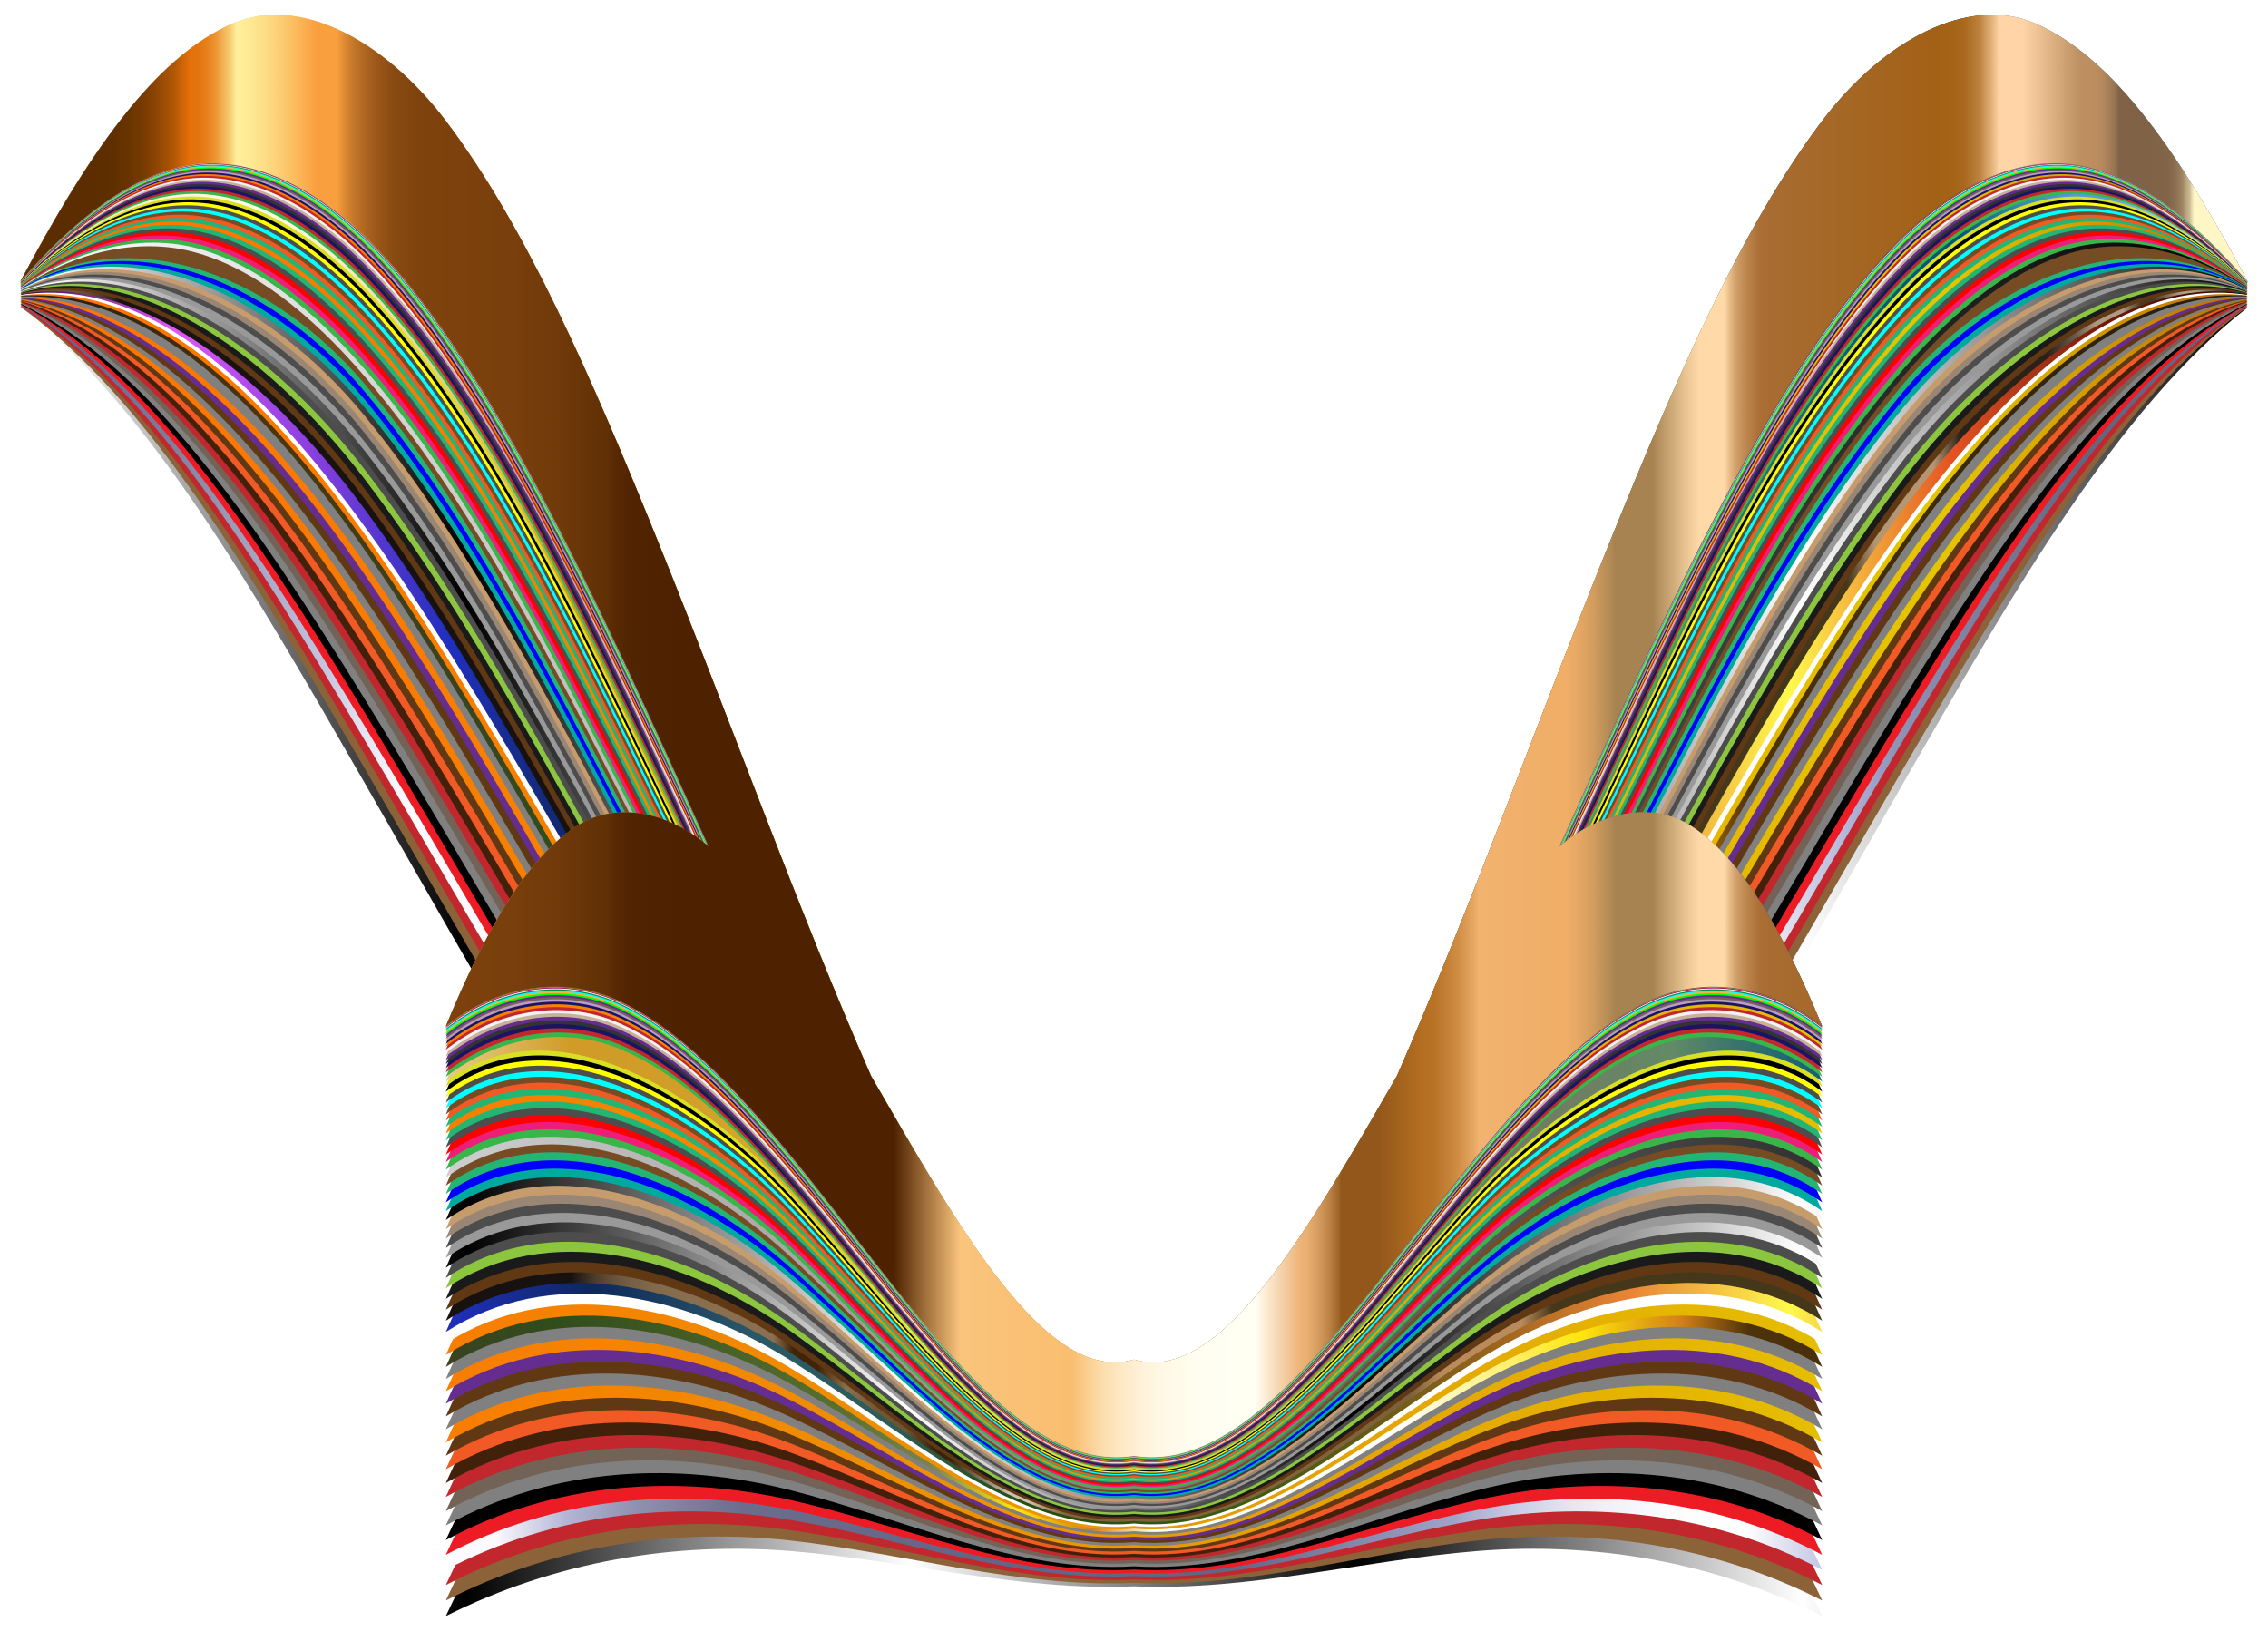 <svg xmlns="http://www.w3.org/2000/svg" viewBox="0 0 2265.862 1629.42"><linearGradient id="a" gradientUnits="userSpaceOnUse" x1="20.455" y1="960.962" x2="2245.407" y2="960.962"><stop offset="0" stop-color="#fff"/><stop offset=".011" stop-color="#fff"/><stop offset=".2"/><stop offset=".4" stop-color="#fff"/><stop offset=".6"/><stop offset=".8" stop-color="#fff"/><stop offset="1"/></linearGradient><path fill="url(#a)" d="M1132.931 1488.705c86.663 15.794 173.67-57.311 262.62-110.34 157.547-181.631 278.596-432.009 424.928-668.276 131.815-212.736 273.223-394.608 424.927-402.875-129.747 101.29-232.14 281.128-343.773 474.958-114.656 199.098-220.483 392.941-343.774 546.268 44.876 4.697 91.185 31.946 131.31 75.128 47.77 51.46 90.366 123.999 131.31 211.142-110.122-55.309-229.543-74.187-343.774-65.077-115.097 9.22-229.18 40.253-343.774 35.331-114.595 4.922-228.677-26.11-343.774-35.33-114.231-9.111-233.653 9.767-343.774 65.076 40.944-87.143 83.54-159.683 131.31-211.142 40.125-43.182 86.434-70.43 131.31-75.128-123.29-153.327-229.119-347.17-343.774-546.268-111.633-193.83-214.026-373.668-343.774-474.958 151.705 8.267 293.113 190.139 424.928 402.875 146.333 236.267 267.382 486.645 424.928 668.276 88.95 53.029 175.956 126.134 262.62 110.34z"/><path fill="#8C6239" d="M1132.931 1485.253c86.67 16.058 173.733-59.278 262.62-114.922 157.44-186.21 277.9-439.6 424.928-675.856 131.13-210.61 275.375-387.496 424.927-387.95-129.724 94.596-232.558 270.328-343.773 461.173-115.094 197.53-220.848 391.916-343.774 547.957 44.739 3.53 91.24 29.931 131.31 72.586 47.846 50.984 90.416 123.5 131.31 210.855-109.742-55.967-229.8-72.465-343.774-59.957-115.241 12.69-229.152 47.643-343.774 42.373-114.622 5.27-228.533-29.683-343.774-42.373-113.974-12.508-234.032 3.99-343.774 59.957 40.894-87.355 83.464-159.87 131.31-210.855 40.07-42.655 86.57-69.056 131.31-72.586-122.926-156.041-228.68-350.427-343.774-547.957C253.015 576.852 150.18 401.121 20.455 306.525c149.553.454 293.798 177.34 424.928 387.95C592.412 930.73 712.871 1184.12 870.311 1370.33c88.886 55.644 175.95 130.98 262.62 114.922z"/><path fill="#C1272D" d="M1132.931 1481.846c86.68 16.32 173.802-61.224 262.62-119.441 157.33-190.716 277.208-447.095 424.928-683.335 130.454-208.52 277.601-380.258 424.927-373.226-129.636 87.952-232.975 259.663-343.773 447.575-115.533 195.974-221.205 390.918-343.774 549.622 44.597 2.384 91.293 27.942 131.31 70.08 47.922 50.513 90.465 123.007 131.31 210.57-109.367-56.61-230.069-70.749-343.774-54.905-115.38 16.12-229.12 54.933-343.774 49.32-114.654 5.613-228.393-33.2-343.774-49.32-113.705-15.844-234.407-1.705-343.774 54.905 40.845-87.563 83.388-160.057 131.31-210.57 40.017-42.138 86.712-67.696 131.31-70.08-122.569-158.704-228.241-353.648-343.774-549.622C253.431 565.507 150.093 393.796 20.455 305.844 167.782 298.813 314.93 470.55 445.383 679.07c147.72 236.24 267.599 492.62 424.928 683.335 88.818 58.217 175.94 135.762 262.62 119.441z"/><linearGradient id="b" gradientUnits="userSpaceOnUse" x1="20.455" y1="939.82" x2="2245.407" y2="939.82"><stop offset=".002" stop-color="#656686"/><stop offset=".029" stop-color="#65668b"/><stop offset=".067" stop-color="#7d7e9e"/><stop offset=".136" stop-color="#c2c4e0"/><stop offset=".152" stop-color="#dfe0f0"/><stop offset=".166" stop-color="#f4f3fb"/><stop offset=".176" stop-color="#fbfaff"/><stop offset=".213" stop-color="#fbfaff"/><stop offset=".245" stop-color="#b4b6d6"/><stop offset=".274" stop-color="#9293b3"/><stop offset=".324" stop-color="#6c6d8d"/><stop offset=".439" stop-color="#646585"/><stop offset=".544" stop-color="#646585"/><stop offset=".644" stop-color="#a0a4c9"/><stop offset=".672" stop-color="#cacde6"/><stop offset=".673" stop-color="#cbcee7"/><stop offset=".694" stop-color="#e2e4f1"/><stop offset=".716" stop-color="#f2f3f9"/><stop offset=".741" stop-color="#fcfcfe"/><stop offset=".774" stop-color="#fff"/><stop offset=".822" stop-color="#aeb2d8"/><stop offset=".841" stop-color="#9094b9"/><stop offset=".923" stop-color="#626781"/><stop offset=".977" stop-color="#626781"/><stop offset=".99" stop-color="#646488"/><stop offset="1" stop-color="#676b7e"/></linearGradient><path fill="url(#b)" d="M1132.931 1478.486c86.69 16.579 173.875-63.153 262.62-123.9 157.216-195.146 276.522-454.49 424.928-690.71 129.787-206.47 279.869-372.89 424.927-358.702-129.48 81.36-233.39 249.132-343.773 434.16-115.971 194.432-221.554 389.948-343.774 551.265 44.452 1.262 91.345 25.978 131.31 67.606 47.996 50.048 90.512 122.524 131.31 210.292-108.995-57.238-230.346-69.039-343.774-49.923-115.514 19.511-229.082 62.126-343.774 56.171-114.692 5.955-228.26-36.66-343.774-56.171-113.428-19.116-234.78-7.315-343.774 49.923 40.797-87.768 83.314-160.244 131.31-210.292 39.965-41.628 86.858-66.344 131.31-67.606-122.22-161.317-227.803-356.833-343.774-551.265-110.384-185.028-214.294-352.8-343.774-434.16 145.06-14.188 295.141 152.233 424.928 358.701 148.406 236.22 267.712 495.565 424.928 690.711 88.745 60.747 175.93 140.479 262.62 123.9z"/><path fill="#ED1C24" d="M1132.931 1475.173c86.702 16.833 173.952-65.062 262.62-128.297 157.1-199.506 275.842-461.788 424.928-697.986 129.128-204.455 282.143-365.395 424.927-344.378-129.246 74.831-233.801 238.736-343.773 420.932-116.408 192.903-221.896 389.004-343.774 552.885 44.303.161 91.396 24.038 131.31 65.167 48.069 49.587 90.56 122.045 131.31 210.015-108.626-57.85-230.63-67.333-343.774-45.009-115.642 22.863-229.04 69.22-343.774 62.93-114.735 6.29-228.132-40.067-343.774-62.93-113.143-22.325-235.148-12.841-343.774 45.01 40.75-87.971 83.24-160.43 131.31-210.016 39.914-41.13 87.007-65.006 131.31-65.167-121.878-163.882-227.366-359.982-343.774-552.885-109.972-182.196-214.527-346.1-343.774-420.932 142.785-21.017 295.8 139.923 424.928 344.378 149.086 236.198 267.828 498.48 424.928 697.986 88.668 63.235 175.918 145.13 262.62 128.297z"/><path d="M1132.931 1471.906c86.716 17.085 174.031-66.952 262.62-132.633 156.983-203.793 275.167-468.987 424.928-705.159 67.79-106.853 136.104-199.688 212.464-262.453 65.565-53.831 142.95-81.454 212.464-67.801-128.933 68.37-234.212 228.475-343.774 407.887-116.845 191.388-222.23 388.086-343.774 554.484 44.15-.917 91.445 22.123 131.31 62.761 48.141 49.13 90.605 121.574 131.31 209.744-108.262-58.45-230.92-65.635-343.774-40.165-115.763 26.174-228.992 76.216-343.774 69.594-114.782 6.622-228.01-43.42-343.774-69.594-112.854-25.47-235.512-18.284-343.774 40.165 40.705-88.17 83.169-160.613 131.31-209.744 39.865-40.638 87.16-63.678 131.31-62.761-121.545-166.398-226.929-363.096-343.774-554.484C254.667 532.335 149.39 372.231 20.455 303.86c69.514-13.653 146.899 13.97 212.464 67.8 76.36 62.766 144.674 155.6 212.464 262.454 149.76 236.172 267.945 501.366 424.928 705.159 88.589 65.681 175.904 149.718 262.62 132.633z"/><path fill="gray" d="M1132.931 1468.685c86.73 17.334 174.113-68.821 262.62-136.907 156.864-208.01 274.498-476.088 424.928-712.23 67.624-106.1 135.98-197.614 212.464-257.773 65.543-51.49 143.491-75.416 212.464-58.558-128.534 61.989-234.618 218.349-343.774 395.028-117.28 189.885-222.555 387.192-343.774 556.058 43.997-1.971 91.492 20.234 131.31 60.391 48.212 48.68 90.65 121.11 131.31 209.475-107.902-59.032-231.212-63.942-343.774-35.387-115.878 29.442-228.94 83.111-343.774 76.162-114.834 6.95-227.896-46.72-343.774-76.162-112.562-28.555-235.872-23.645-343.774 35.387 40.66-88.365 83.098-160.795 131.31-209.475 39.818-40.157 87.313-62.362 131.31-60.39C586.784 1085.436 481.51 888.13 364.23 698.244 255.073 521.566 148.99 365.205 20.455 303.217c68.973-16.858 146.921 7.068 212.464 58.558 76.483 60.159 144.84 151.673 212.464 257.773 150.43 236.142 268.064 504.22 424.928 712.23 88.507 68.086 175.89 154.241 262.62 136.907z"/><path fill="#736357" d="M1132.931 1465.51c86.747 17.58 174.196-70.67 262.62-141.12 156.745-212.155 273.835-483.089 424.928-719.198 67.459-105.36 135.87-195.588 212.464-253.16 65.54-49.2 144.003-69.42 212.464-49.45-128.046 55.696-235.022 208.36-343.774 382.355-117.715 188.397-222.873 386.322-343.774 557.611 43.842-3.004 91.538 18.37 131.31 58.054 48.282 48.233 90.695 120.652 131.31 209.21-107.545-59.602-231.506-62.255-343.774-30.68-115.986 32.67-228.884 89.91-343.774 82.637-114.89 7.273-227.788-49.967-343.774-82.637-112.268-31.575-236.229-28.922-343.774 30.68 40.615-88.558 83.028-160.977 131.31-209.21 39.772-39.684 87.468-61.058 131.31-58.054-120.901-171.289-226.06-369.214-343.774-557.61C255.477 510.94 148.502 358.277 20.455 302.582c68.461-19.972 146.924.25 212.464 49.449 76.594 57.572 145.005 147.8 212.464 253.16 151.093 236.11 268.183 507.043 424.928 719.199 88.424 70.449 175.873 158.7 262.62 141.12z"/><path fill="#C1272D" d="M1132.931 1462.382c86.764 17.822 174.28-72.499 262.62-145.27 156.626-216.233 273.178-489.994 424.928-726.067 67.297-104.632 135.773-193.607 212.464-248.614 65.558-46.957 144.48-63.474 212.464-40.473-127.47 49.502-235.422 198.503-343.774 369.866-118.148 186.922-223.183 385.474-343.774 559.14 43.686-4.014 91.582 16.531 131.31 55.752 48.351 47.79 90.738 120.201 131.31 208.95-107.193-60.158-231.799-60.578-343.774-26.042-116.088 35.854-228.824 96.61-343.774 89.017-114.95 7.592-227.686-53.163-343.774-89.017-111.975-34.536-236.58-34.117-343.774 26.042 40.572-88.749 82.96-161.16 131.31-208.95 39.728-39.22 87.624-59.766 131.31-55.752-120.592-173.666-225.626-372.218-343.774-559.14C255.877 500.46 147.924 351.46 20.455 301.958c67.984-23.002 146.906-6.484 212.464 40.472 76.691 55.008 145.167 143.983 212.464 248.615 151.75 236.074 268.302 509.834 424.928 726.067 88.34 72.771 175.856 163.092 262.62 145.27z"/><path fill="#42210B" d="M1132.931 1459.3c86.782 18.062 174.364-74.306 262.62-149.36 156.507-220.24 272.528-496.798 424.928-732.833 67.136-103.916 135.691-191.67 212.464-244.135 65.597-44.761 144.92-57.584 212.464-31.629-126.802 43.418-235.818 188.781-343.774 357.561-118.579 185.461-223.485 384.65-343.774 560.648 43.53-5.001 91.625 14.718 131.31 53.483 48.418 47.354 90.781 119.758 131.31 208.693-106.846-60.7-232.09-58.908-343.774-21.47-116.183 38.994-228.76 103.209-343.774 95.301-115.013 7.908-227.591-56.307-343.774-95.302-111.684-37.436-236.928-39.23-343.774 21.471 40.529-88.935 82.891-161.339 131.31-208.693 39.685-38.765 87.78-58.484 131.31-53.483-120.29-175.998-225.195-375.187-343.774-560.648-107.956-168.78-216.972-314.143-343.774-357.56C88 275.387 167.322 288.21 232.92 332.971c76.773 52.465 145.328 140.22 212.464 244.135 152.4 236.035 268.42 512.593 424.928 732.833 88.256 75.054 175.838 167.422 262.62 149.36z"/><path fill="#F15A24" d="M1132.931 1456.264c86.802 18.298 174.449-76.091 262.62-153.388 156.39-224.18 271.883-503.503 424.928-739.496 66.978-103.213 135.626-189.78 212.464-239.725 65.66-42.61 145.323-51.756 212.464-22.918-126.047 37.457-236.21 179.196-343.774 345.442-119.008 184.014-223.779 383.846-343.774 562.133 43.376-5.967 91.665 12.93 131.31 51.248 48.485 46.923 90.823 119.32 131.31 208.44-106.502-61.23-232.378-57.247-343.774-16.97-116.272 42.093-228.694 109.712-343.774 101.494-115.08 8.218-227.502-59.401-343.774-101.493-111.396-40.278-237.272-44.26-343.774 16.97 40.487-89.12 82.825-161.518 131.31-208.441 39.644-38.318 87.934-57.215 131.31-51.248-119.995-178.287-224.766-378.119-343.774-562.133C256.665 479.933 146.502 338.194 20.455 300.737 87.596 271.9 167.26 281.044 232.92 323.655c76.838 49.946 145.486 136.512 212.464 239.725 153.045 235.993 268.539 515.316 424.928 739.496 88.171 77.297 175.818 171.686 262.62 153.389z"/><path fill="#603813" d="M1132.931 1453.275c86.822 18.53 174.533-77.855 262.62-157.354 156.272-228.053 271.245-510.11 424.928-746.06 66.822-102.522 135.578-187.93 212.464-235.38 65.745-40.505 145.687-45.997 212.464-14.34-125.208 31.629-236.599 169.745-343.774 333.508-119.436 182.58-224.065 383.062-343.774 563.594 43.221-6.91 91.705 11.167 131.31 49.048 48.55 46.496 90.864 118.89 131.31 208.192-106.164-61.747-232.662-55.598-343.774-12.538-116.354 45.144-228.623 116.115-343.774 107.59-115.15 8.525-227.42-62.446-343.774-107.59-111.112-43.06-237.61-49.209-343.774 12.538 40.446-89.302 82.76-161.696 131.31-208.192 39.605-37.88 88.089-55.959 131.31-49.048C588.294 1016.71 483.665 816.229 364.23 633.649 257.054 469.886 145.663 331.769 20.455 300.14c66.777-31.656 146.718-26.164 212.464 14.34 76.886 47.45 145.642 132.859 212.464 235.381 153.683 235.95 268.656 518.007 424.928 746.06 88.087 79.499 175.798 175.885 262.62 157.354z"/><linearGradient id="c" gradientUnits="userSpaceOnUse" x1="20.455" y1="911.207" x2="2245.407" y2="911.207"><stop offset="0" stop-color="#ff7300"/><stop offset=".177" stop-color="#f97c01"/><stop offset=".47" stop-color="#ea9602"/><stop offset=".552" stop-color="#e59e03"/><stop offset=".865" stop-color="#e5c500"/><stop offset=".994" stop-color="#bf6f00"/></linearGradient><path fill="url(#c)" d="M1132.931 1450.333c86.844 18.76 174.617-79.598 262.62-161.26 156.155-231.858 270.614-516.618 424.928-752.52 66.668-101.845 135.548-186.124 212.464-231.105 65.856-38.44 146.015-40.311 212.464-5.895-124.29 25.946-236.982 160.43-343.774 321.76-119.86 181.16-224.344 382.297-343.774 565.032 43.069-7.832 91.742 9.431 131.31 46.882 48.614 46.075 90.904 118.467 131.31 207.947-105.83-62.25-232.942-53.959-343.774-8.173-116.43 48.15-228.55 122.42-343.774 113.59-115.224 8.83-227.344-65.44-343.774-113.59-110.832-45.786-237.944-54.076-343.774 8.173 40.406-89.48 82.696-161.872 131.31-207.947 39.568-37.45 88.241-54.714 131.31-46.882C588.573 1003.61 484.09 802.474 364.23 621.312 257.438 459.984 144.745 325.5 20.455 299.552c66.45-34.415 146.608-32.544 212.464 5.896 76.916 44.98 145.796 129.26 212.464 231.105 154.314 235.902 268.772 520.662 424.928 752.52 88.003 81.662 175.776 180.02 262.62 161.26z"/><path fill="gray" d="M1132.931 1447.436c86.866 18.986 174.7-81.316 262.62-165.103 156.04-235.596 269.989-523.027 424.928-758.88 66.516-101.178 135.536-184.357 212.464-226.894 65.99-36.416 146.306-34.705 212.464 2.416-123.302 20.417-237.362 151.252-343.774 310.195-120.283 179.757-224.616 381.554-343.774 566.45 42.919-8.734 91.779 7.72 131.31 44.75 48.677 45.658 90.943 118.05 131.31 207.705-105.5-62.74-233.215-52.332-343.774-3.878-116.5 51.112-228.473 128.626-343.774 119.498-115.301 9.128-227.274-68.386-343.774-119.498-110.56-48.454-238.273-58.862-343.774 3.878 40.367-89.655 82.633-162.047 131.31-207.706 39.532-37.03 88.391-53.483 131.31-44.75C588.845 990.725 484.513 788.928 364.23 609.17 257.817 450.227 143.757 319.392 20.455 298.975c66.158-37.122 146.474-38.833 212.464-2.417 76.927 42.538 145.948 125.717 212.464 226.896 154.939 235.852 268.887 523.283 424.928 758.879 87.92 83.787 175.754 184.09 262.62 165.103z"/><path fill="#603813" d="M1132.931 1444.586c86.89 19.209 174.782-83.012 262.62-168.886 155.927-239.269 269.371-529.335 424.928-765.136 66.366-100.525 135.545-182.631 212.464-222.753 66.15-34.43 146.564-29.181 212.464 10.594-122.251 15.05-237.736 142.21-343.774 298.817-120.703 178.367-224.88 380.828-343.774 567.843 42.77-9.613 91.813 6.035 131.31 42.652 48.738 45.248 90.982 117.641 131.31 207.468-105.176-63.218-233.481-50.72-343.774.349-116.565 54.027-228.394 134.734-343.774 125.311-115.38 9.423-227.209-71.284-343.774-125.311-110.293-51.068-238.598-63.567-343.774-.349 40.328-89.827 82.571-162.22 131.31-207.468 39.497-36.617 88.54-52.265 131.31-42.652C589.11 978.05 484.933 775.59 364.23 597.222 258.191 440.615 142.707 313.455 20.455 298.405c65.9-39.775 146.315-45.024 212.464-10.594 76.919 40.122 146.097 122.228 212.464 222.753 155.557 235.801 269 525.867 424.928 765.136 87.838 85.874 175.73 188.095 262.62 168.886z"/><path fill="#662D91" d="M1132.931 1441.782c86.913 19.429 174.863-84.684 262.62-172.606 155.815-242.876 268.76-535.545 424.928-771.292 66.22-99.883 135.574-180.942 212.464-218.679 66.333-32.479 146.79-23.743 212.464 18.64-121.15 9.853-238.105 133.303-343.774 287.624-121.12 176.991-225.137 380.12-343.774 569.214 42.625-10.473 91.846 4.375 131.31 40.588 48.799 44.842 91.02 117.238 131.31 207.235-104.856-63.686-233.74-49.122-343.774 4.506-116.624 56.896-228.312 140.743-343.774 131.03-115.462 9.713-227.15-74.134-343.774-131.03-110.033-53.628-238.918-68.191-343.774-4.506 40.29-89.997 82.511-162.393 131.31-207.235 39.464-36.213 88.685-51.061 131.31-40.588C589.366 965.589 485.35 762.46 364.23 585.468c-105.67-154.32-222.624-277.77-343.774-287.622 65.674-42.384 146.131-51.12 212.464-18.64C309.81 316.941 379.164 398 445.383 497.883c156.168 235.747 269.113 528.416 424.928 771.292 87.757 87.922 175.707 192.035 262.62 172.606z"/><linearGradient id="d" gradientUnits="userSpaceOnUse" x1="20.455" y1="894.968" x2="2245.407" y2="894.968"><stop offset="0" stop-color="#ff7300"/><stop offset=".177" stop-color="#f97c01"/><stop offset=".47" stop-color="#ea9602"/><stop offset=".552" stop-color="#e59e03"/><stop offset=".865" stop-color="#e5c500"/><stop offset=".994" stop-color="#bf6f00"/></linearGradient><path fill="url(#d)" d="M1132.931 1439.025c86.938 19.645 174.943-86.333 262.62-176.266 155.705-246.418 268.157-541.655 424.928-777.345 66.074-99.255 135.623-179.288 212.464-214.672 66.54-30.563 146.986-18.395 212.464 26.553-120.009 4.827-238.468 124.532-343.774 276.614-121.535 175.632-225.387 379.43-343.774 570.563 42.483-11.313 91.877 2.741 131.31 38.558 48.858 44.442 91.057 116.842 131.31 207.005-104.542-64.14-233.993-47.54-343.774 8.595-116.678 59.72-228.228 146.654-343.774 136.654-115.546 10-227.095-76.935-343.774-136.654-109.78-56.135-239.232-72.735-343.774-8.595 40.253-90.163 82.452-162.563 131.31-207.005 39.433-35.817 88.827-49.871 131.31-38.558-118.387-191.133-222.24-394.931-343.774-570.563C258.923 421.827 140.464 302.122 20.455 297.295c65.477-44.948 145.923-57.115 212.464-26.553 76.841 35.384 146.39 115.417 212.464 214.672 156.771 235.69 269.223 530.927 424.928 777.346 87.677 89.932 175.682 195.91 262.62 176.265z"/><path fill="gray" d="M1132.931 1436.314c86.963 19.858 175.021-87.957 262.62-179.863 155.597-249.896 267.56-547.665 424.928-783.298 65.932-98.637 135.693-177.669 212.464-210.732 66.772-28.677 147.157-13.137 212.464 34.333-118.839-.022-238.826 115.898-343.774 265.79-121.946 174.286-225.63 378.757-343.774 571.889 42.345-12.134 91.907 1.133 131.31 36.562 48.916 44.047 91.093 116.453 131.31 206.78-104.232-64.583-234.237-45.975-343.774 12.615-116.728 62.494-228.142 152.465-343.774 142.183-115.632 10.282-227.046-79.689-343.774-142.183-109.537-58.59-239.542-77.198-343.774-12.615 40.217-90.327 82.394-162.733 131.31-206.78 39.403-35.429 88.965-48.696 131.31-36.562C589.86 941.3 486.175 736.83 364.23 562.544 259.281 412.652 139.294 296.732 20.455 296.754c65.307-47.47 145.692-63.01 212.464-34.333 76.771 33.063 146.532 112.094 212.464 210.732 157.368 235.633 269.33 533.402 424.928 783.298 87.599 91.906 175.657 199.721 262.62 179.863z"/><linearGradient id="e" gradientUnits="userSpaceOnUse" x1="20.455" y1="886.383" x2="2245.407" y2="886.383"><stop offset=".003" stop-color="#221c0f"/><stop offset=".101" stop-color="#4e330a"/><stop offset=".204" stop-color="#374520"/><stop offset=".242" stop-color="#314d1b"/><stop offset=".368" stop-color="#586f30"/><stop offset=".409" stop-color="#7c8350"/><stop offset=".447" stop-color="#ffe60d"/><stop offset=".481" stop-color="#d27f15"/><stop offset=".509" stop-color="#fefefd"/><stop offset=".62" stop-color="#fefefd"/><stop offset=".701" stop-color="#ffe60d"/><stop offset=".746" stop-color="#d27f15"/><stop offset=".776" stop-color="#4e330a"/><stop offset="1" stop-color="#221c0f"/></linearGradient><path fill="url(#e)" d="M1132.931 1433.649c86.989 20.068 175.098-89.557 262.62-183.399 155.491-253.31 266.971-553.576 424.928-789.148 65.791-98.033 135.784-176.082 212.464-206.86 67.026-26.821 147.303-7.972 212.464 41.98-256.226-10.01-451.367 437.49-687.548 828.343 42.21-12.935 91.935-.448 131.31 34.601 48.972 43.658 91.129 116.07 131.31 206.558-103.927-65.015-234.473-44.427-343.774 16.567-116.773 65.222-228.054 158.178-343.774 147.617-115.72 10.561-227.001-82.395-343.774-147.617-109.3-60.994-239.847-81.582-343.774-16.567 40.181-90.487 82.338-162.9 131.31-206.558 39.375-35.049 89.1-47.535 131.31-34.6C471.823 733.71 276.681 286.211 20.455 296.221c65.161-49.952 145.438-68.801 212.464-41.98 76.68 30.778 146.673 108.827 212.464 206.86C603.34 696.674 714.82 996.94 870.311 1250.25c87.522 93.842 175.631 203.467 262.62 183.399z"/><linearGradient id="f" gradientUnits="userSpaceOnUse" x1="20.455" y1="882.025" x2="2245.407" y2="882.025"><stop offset="0" stop-color="#ff7300"/><stop offset=".177" stop-color="#f97c01"/><stop offset=".47" stop-color="#ea9602"/><stop offset=".552" stop-color="#e59e03"/><stop offset=".865" stop-color="#e5c500"/><stop offset=".994" stop-color="#bf6f00"/></linearGradient><path fill="url(#f)" d="M1132.931 1431.03c87.015 20.275 175.173-91.132 262.62-186.873 155.387-256.66 266.39-559.386 424.928-794.896 65.653-97.44 135.896-174.527 212.464-203.055 67.302-24.993 147.427-2.902 212.464 49.493-252.174-19.692-452.385 425.406-687.548 819.17 42.078-13.717 91.961-2.004 131.31 32.674 49.028 43.273 91.163 115.694 131.31 206.339-103.628-65.435-234.701-42.898-343.774 20.45-116.814 67.903-227.965 163.793-343.774 152.958-115.81 10.835-226.96-85.055-343.774-152.958-109.073-63.348-240.146-85.884-343.774-20.45 40.147-90.645 82.282-163.066 131.31-206.34 39.349-34.677 89.232-46.39 131.31-32.673C472.84 721.105 272.63 276.007 20.455 295.699c65.037-52.395 145.162-74.486 212.464-49.493 76.568 28.528 146.81 105.615 212.464 203.055 158.538 235.51 269.541 538.237 424.928 794.896 87.447 95.741 175.605 207.148 262.62 186.874z"/><path fill="#FFF" d="M1132.931 1428.458c87.041 20.479 175.246-92.682 262.62-190.286 155.285-259.945 265.816-565.097 424.928-800.543 65.517-96.859 136.028-173 212.464-199.317 67.598-23.19 147.531 2.074 212.464 56.874-248.05-28.88-453.372 413.554-687.548 810.159 41.95-14.482 91.986-3.534 131.31 30.78 49.082 42.895 91.197 115.326 131.31 206.125-103.333-65.844-234.921-41.388-343.774 24.264-116.85 70.536-227.873 169.31-343.774 158.203-115.9 11.106-226.924-87.667-343.774-158.203-108.853-65.652-240.44-90.108-343.774-24.264 40.113-90.8 82.228-163.23 131.31-206.125 39.324-34.314 89.36-45.262 131.31-30.78C473.827 708.74 268.505 266.307 20.455 295.185c64.933-54.8 144.866-80.064 212.464-56.873 76.436 26.318 146.947 102.458 212.464 199.317 159.112 235.446 269.643 540.597 424.928 800.543 87.374 97.604 175.578 210.765 262.62 190.286z"/><linearGradient id="g" gradientUnits="userSpaceOnUse" x1="20.455" y1="873.248" x2="2245.407" y2="873.248"><stop offset="0" stop-color="#2d0b38"/><stop offset=".068" stop-color="#e257f9"/><stop offset=".136" stop-color="#813edd"/><stop offset=".192" stop-color="#202fbe"/><stop offset=".256" stop-color="#0d285b"/><stop offset=".328" stop-color="#2a5867"/><stop offset=".389" stop-color="#2c5d58"/><stop offset=".462" stop-color="#264c0a"/><stop offset=".529" stop-color="#325b11"/><stop offset=".597" stop-color="#5b5c14"/><stop offset=".658" stop-color="#96621c"/><stop offset=".724" stop-color="#ea8536"/><stop offset=".794" stop-color="#fff94c"/><stop offset=".867" stop-color="#e55322"/><stop offset=".937" stop-color="#72180a"/><stop offset="1" stop-color="#2b0401"/></linearGradient><path fill="url(#g)" d="M1132.931 1425.933c87.069 20.678 175.318-94.208 262.62-193.639 155.185-263.168 265.25-570.707 424.928-806.088 65.384-96.29 136.18-171.5 212.464-195.647 67.913-21.411 147.618 6.955 212.464 64.122-243.89-37.575-454.33 401.933-687.548 801.31 41.827-15.227 92.01-5.036 131.31 28.922 49.134 42.523 91.23 114.963 131.31 205.915-103.044-66.243-235.133-39.9-343.774 28.01-116.884 73.12-227.78 174.725-343.774 163.354-115.993 11.371-226.89-90.234-343.774-163.355-108.641-67.908-240.73-94.252-343.774-28.01 40.08-90.95 82.176-163.391 131.31-205.914 39.3-33.958 89.483-44.149 131.31-28.921-233.218-399.377-443.658-838.886-687.548-801.31 64.846-57.168 144.551-85.534 212.464-64.122 76.284 24.147 147.08 99.357 212.464 195.647 159.678 235.38 269.743 542.92 424.928 806.087 87.302 99.431 175.551 214.317 262.62 193.639z"/><linearGradient id="h" gradientUnits="userSpaceOnUse" x1="20.455" y1="868.853" x2="2245.407" y2="868.853"><stop offset="0" stop-color="#715436"/><stop offset=".02" stop-color="#6f5335"/><stop offset=".028" stop-color="#684e32"/><stop offset=".033" stop-color="#5d452d"/><stop offset=".037" stop-color="#4c3926"/><stop offset=".041" stop-color="#36291d"/><stop offset=".044" stop-color="#1b1511"/><stop offset=".044" stop-color="#181310"/><stop offset=".247" stop-color="#17110f"/><stop offset=".253" stop-color="#34291f"/><stop offset=".259" stop-color="#4f3f2e"/><stop offset=".266" stop-color="#65513b"/><stop offset=".274" stop-color="#765f44"/><stop offset=".284" stop-color="#81694b"/><stop offset=".298" stop-color="#886e4f"/><stop offset=".338" stop-color="#8a7050"/><stop offset=".347" stop-color="#402408"/><stop offset=".358" stop-color="#402408"/><stop offset=".371" stop-color="#8a7050"/><stop offset=".386" stop-color="#6e5433"/><stop offset=".397" stop-color="#6e5433"/><stop offset=".41" stop-color="#3b250a"/><stop offset=".418" stop-color="#3b250a"/><stop offset=".444" stop-color="#cdc1ad"/><stop offset=".453" stop-color="#cdc1ad"/><stop offset=".469" stop-color="#81623c"/><stop offset=".601" stop-color="#81623c"/><stop offset=".624" stop-color="#7b5f3c"/><stop offset=".638" stop-color="#b88a5c"/><stop offset=".674" stop-color="#b88a5c"/><stop offset=".688" stop-color="#44371a"/><stop offset=".82" stop-color="#44371a"/><stop offset=".833" stop-color="#b59672"/><stop offset=".859" stop-color="#b59672"/><stop offset=".871" stop-color="#2a2119"/><stop offset=".91" stop-color="#2a2119"/><stop offset=".923" stop-color="#685d50"/><stop offset=".932" stop-color="#ac9a83"/><stop offset=".944" stop-color="#ac9a83"/><stop offset=".952" stop-color="#493a1f"/><stop offset=".958" stop-color="#493a1f"/><stop offset=".97" stop-color="#ad9d85"/><stop offset=".976" stop-color="#ad9d85"/><stop offset=".99" stop-color="#3f3826"/><stop offset="1" stop-color="#3f3826"/></linearGradient><path fill="url(#h)" d="M1132.931 1423.453c87.096 20.875 175.388-95.707 262.62-196.928 155.087-266.329 264.692-576.217 424.928-811.531 65.253-95.733 136.352-170.026 212.464-192.044 68.245-19.655 147.69 11.739 212.464 71.236-112.985-21.677-240.522 74.784-343.774 214.447-123.944 167.794-226.745 375.634-343.774 578.177 41.708-15.956 92.031-6.513 131.31 27.097 49.186 42.156 91.263 114.608 131.31 205.708-102.76-66.63-235.336-38.43-343.774 31.686-116.913 75.66-227.687 180.045-343.774 168.411-116.087 11.634-226.86-92.752-343.774-168.41-108.438-70.118-241.014-98.318-343.774-31.687 40.047-91.1 82.124-163.552 131.31-205.708 39.278-33.61 89.602-43.053 131.31-27.097-117.029-202.543-219.83-410.383-343.774-578.177C260.977 368.97 133.44 272.509 20.455 294.186 85.23 234.69 164.674 203.295 232.92 222.95c76.112 22.018 147.21 96.311 212.464 192.044 160.236 235.314 269.84 545.202 424.928 811.53 87.232 101.222 175.524 217.804 262.62 196.93z"/><path fill="#603813" d="M1132.931 1421.02c87.124 21.068 175.456-97.18 262.62-200.157 154.992-269.426 264.143-581.626 424.928-816.872 65.125-95.187 136.542-168.577 212.464-188.509 68.592-17.919 147.748 16.428 212.464 78.219-111.884-25.523-240.84 66.974-343.774 204.732-124.332 166.545-226.95 375.056-343.774 579.368 41.593-16.668 92.052-7.964 131.31 25.305 49.236 41.795 91.295 114.26 131.31 205.506-102.48-67.008-235.531-36.984-343.774 35.294-116.94 78.149-227.593 185.265-343.774 173.374-116.181 11.89-226.834-95.225-343.774-173.374-108.243-72.278-241.293-102.302-343.774-35.294 40.015-91.246 82.074-163.711 131.31-205.506 39.258-33.27 89.717-41.973 131.31-25.305C591.18 873.49 488.561 664.978 364.23 498.433 261.296 360.675 132.34 268.178 20.455 293.7c64.716-61.79 143.872-96.137 212.464-78.218 75.922 19.932 147.34 93.322 212.464 188.508 160.785 235.247 269.936 547.447 424.928 816.873 87.164 102.976 175.496 221.225 262.62 200.157z"/><path fill="#1A1A1A" d="M1132.931 1418.633c87.152 21.258 175.522-98.628 262.62-203.324 154.898-272.462 263.6-586.935 424.928-822.112 64.998-94.653 136.75-167.15 212.464-185.04 68.953-16.203 147.795 21.02 212.464 85.067-110.825-29.224-241.153 59.304-343.774 195.204-124.714 165.311-227.148 374.491-343.774 580.535 41.482-17.363 92.071-9.389 131.31 23.548 49.285 41.44 91.326 113.917 131.31 205.307-102.207-67.375-235.719-35.56-343.774 38.834-116.964 80.59-227.497 190.385-343.774 178.24-116.277 12.145-226.81-97.65-343.774-178.24-108.055-74.394-241.567-106.21-343.774-38.834 39.984-91.39 82.025-163.868 131.31-205.307 39.239-32.937 89.828-40.91 131.31-23.548C591.377 862.92 488.943 653.739 364.23 488.428 261.608 352.528 131.28 264 20.455 293.224c64.67-64.047 143.511-101.27 212.464-85.067 75.714 17.89 147.466 90.387 212.464 185.04 161.327 235.177 270.03 549.65 424.928 822.112 87.098 104.696 175.468 224.582 262.62 203.324z"/><path fill="#8CC63F" d="M1132.931 1416.293c87.18 21.444 175.587-100.05 262.62-206.43 154.807-275.435 263.067-592.143 424.928-827.25 64.875-94.131 136.975-165.744 212.464-181.64 69.325-14.504 147.83 25.518 212.464 91.784-109.813-32.787-241.458 51.771-343.774 185.86-125.092 164.095-227.34 373.942-343.774 581.68 41.375-18.041 92.089-10.787 131.31 21.825 49.333 41.09 91.356 113.582 131.31 205.112-101.938-67.733-235.898-34.16-343.774 42.304-116.985 82.984-227.401 195.408-343.774 183.014-116.373 12.394-226.79-100.03-343.774-183.014-107.876-76.463-241.836-110.037-343.774-42.304 39.953-91.53 81.977-164.022 131.31-205.112 39.221-32.612 89.935-39.867 131.31-21.825C591.57 852.559 489.321 642.712 364.23 478.617 261.913 344.528 130.27 259.97 20.455 292.757c64.633-66.266 143.14-106.288 212.464-91.783 75.489 15.895 147.59 87.508 212.464 181.639 161.86 235.107 270.12 551.815 424.928 827.25 87.033 106.38 175.44 227.874 262.62 206.43z"/><path fill="#4D4D4D" d="M1132.931 1414c87.209 21.626 175.65-101.447 262.62-209.475 154.718-278.347 262.542-597.25 424.928-832.287 64.753-93.62 137.215-164.358 212.464-178.305 69.705-12.826 147.858 29.919 212.464 98.366-108.852-36.222-241.755 44.378-343.774 176.702-125.465 162.895-227.526 373.405-343.774 582.8 41.272-18.703 92.105-12.157 131.31 20.138 49.38 40.746 91.386 113.253 131.31 204.92-101.675-68.08-236.07-32.782-343.774 45.706-117.003 85.33-227.304 200.331-343.774 187.693-116.47 12.638-226.77-102.363-343.774-187.693-107.704-78.488-242.099-113.786-343.774-45.705 39.924-91.668 81.931-164.175 131.31-204.921 39.205-32.295 90.038-38.84 131.31-20.138-116.248-209.395-218.31-419.905-343.774-582.8C262.21 336.678 129.307 256.077 20.455 292.299c64.606-68.447 142.759-111.192 212.464-98.366 75.25 13.947 147.71 84.685 212.464 178.305 162.386 235.036 270.21 553.94 424.928 832.287 86.97 108.028 175.411 231.101 262.62 209.474z"/><linearGradient id="i" gradientUnits="userSpaceOnUse" x1="20.455" y1="847.167" x2="2245.407" y2="847.167"><stop offset="0" stop-color="#fff"/><stop offset=".011" stop-color="#fff"/><stop offset=".2"/><stop offset=".4" stop-color="#fff"/><stop offset=".6"/><stop offset=".8" stop-color="#fff"/><stop offset="1"/></linearGradient><path fill="url(#i)" d="M1132.931 1411.752c87.237 21.807 175.71-102.816 262.62-212.457 154.632-281.198 262.026-602.258 424.928-837.221 64.634-93.121 137.469-162.992 212.464-175.04 70.093-11.163 147.877 34.226 212.464 104.816-107.944-39.536-242.045 37.126-343.774 167.728-125.832 161.714-227.707 372.883-343.774 583.9 41.174-19.35 92.12-13.502 131.31 18.483 49.424 40.409 91.415 112.932 131.31 204.734-101.417-68.419-236.234-31.43-343.774 49.039-117.02 87.627-227.208 205.155-343.774 192.277-116.566 12.878-226.754-104.65-343.774-192.277-107.54-80.468-242.356-117.458-343.774-49.04 39.895-91.801 81.886-164.324 131.31-204.733 39.19-31.985 90.136-37.832 131.31-18.482-116.067-211.018-217.942-422.187-343.774-583.9C262.5 328.974 128.4 252.313 20.455 291.85c64.587-70.59 142.37-115.98 212.464-104.816 74.995 12.048 147.83 81.919 212.464 175.04 162.902 234.963 270.296 556.023 424.928 837.221 86.91 109.64 175.383 234.264 262.62 212.457z"/><path fill="#999" d="M1132.931 1409.55c87.266 21.983 175.77-104.158 262.62-215.377 154.547-283.988 261.518-607.164 424.928-842.055 64.518-92.633 137.735-161.644 212.464-171.84 70.486-9.52 147.889 38.437 212.464 111.132-107.09-42.736-242.327 30.013-343.774 158.94-126.195 160.55-227.882 372.374-343.774 584.977 41.08-19.98 92.133-14.82 131.31 16.862 49.468 40.077 91.444 112.616 131.31 204.55-101.165-68.747-236.391-30.1-343.774 52.304-117.034 89.876-227.11 209.88-343.774 196.766-116.664 13.115-226.74-106.89-343.774-196.766-107.383-82.404-242.609-121.05-343.774-52.303 39.866-91.935 81.842-164.474 131.31-204.551 39.176-31.682 90.231-36.843 131.31-16.862C592.111 822.724 490.423 610.901 364.23 450.35 262.782 321.423 127.546 248.674 20.455 291.41 85.03 218.716 162.433 170.76 232.92 180.279c74.729 10.196 147.946 79.207 212.464 171.84 163.41 234.891 270.38 558.067 424.928 842.055 86.85 111.219 175.354 237.36 262.62 215.377z"/><path fill="#4D4D4D" d="M1132.931 1407.395c87.294 22.156 175.827-105.474 262.62-218.237 74.675-138.577 141.014-293.55 212.464-448.67 69.114-150.03 135.683-288.162 212.464-398.115 64.404-92.157 138.013-160.315 212.464-168.709 70.882-7.893 147.895 42.553 212.464 117.316-106.293-45.832-242.6 23.04-343.774 150.337-126.551 159.404-228.052 371.877-343.774 586.03 40.989-20.596 92.146-16.111 131.31 15.276 49.51 39.752 91.471 112.308 131.31 204.371-100.918-69.066-236.542-28.798-343.774 55.499-117.046 92.078-227.013 214.508-343.774 201.161-116.76 13.347-226.728-109.083-343.774-201.161-107.233-84.297-242.856-124.565-343.774-55.499 39.839-92.063 81.8-164.62 131.31-204.371 39.164-31.387 90.322-35.872 131.31-15.276C592.281 813.194 490.78 600.721 364.23 441.317 263.056 314.019 126.748 245.148 20.455 290.98c64.569-74.762 141.582-125.209 212.464-117.316 74.451 8.394 148.06 76.552 212.464 168.709 76.78 109.953 143.35 248.085 212.464 398.116 71.45 155.119 137.788 310.092 212.464 448.669 86.793 112.763 175.326 240.393 262.62 218.237z"/><path fill="#998675" d="M1132.931 1405.287c87.323 22.325 175.882-106.763 262.62-221.036 74.663-139.915 140.965-296.137 212.464-452.295 69.056-150.804 135.561-289.354 212.464-399.12 64.292-91.692 138.3-159.002 212.464-165.644 71.279-6.283 147.896 46.577 212.464 123.367-105.55-48.829-242.867 16.207-343.774 141.918-126.902 158.277-228.217 371.394-343.774 587.062 40.902-21.197 92.157-17.376 131.31 13.723 49.552 39.433 91.498 112.007 131.31 204.196-100.676-69.377-236.685-27.52-343.774 58.626-117.057 94.23-226.916 219.035-343.774 205.462-116.858 13.573-226.717-111.231-343.774-205.462-107.09-86.146-243.098-128.003-343.774-58.626 39.812-92.19 81.758-164.763 131.31-204.196 39.153-31.099 90.408-34.92 131.31-13.723C592.446 803.87 491.131 590.754 364.23 432.477 263.322 306.767 126.005 241.73 20.456 290.56c64.567-76.79 141.184-129.65 212.463-123.367 74.164 6.642 148.172 73.953 212.464 165.645 76.903 109.765 143.408 248.315 212.464 399.119 71.5 156.158 137.801 312.38 212.464 452.295 86.738 114.273 175.297 243.36 262.62 221.036z"/><path fill="#C69C6D" d="M1132.931 1403.224c87.351 22.491 175.936-108.024 262.62-223.772 74.65-141.223 140.916-298.667 212.464-455.841 69-151.559 135.441-290.521 212.464-400.1 64.183-91.24 138.595-157.707 212.464-162.649 71.675-4.692 147.893 50.507 212.464 129.285-104.86-51.733-243.126 9.516-343.774 133.685-127.247 157.168-228.377 370.924-343.774 588.07 40.819-21.782 92.167-18.613 131.31 12.206 49.592 39.119 91.524 111.71 131.31 204.023-100.44-69.677-236.822-26.267-343.774 61.684-117.066 96.337-226.82 223.465-343.774 209.668-116.955 13.797-226.708-113.331-343.774-209.668-106.952-87.951-243.334-131.361-343.774-61.684 39.786-92.312 81.718-164.904 131.31-204.024 39.143-30.818 90.491-33.987 131.31-12.205C592.606 794.756 491.476 581 364.23 423.832 263.581 299.663 125.316 238.414 20.455 290.147c64.57-78.778 140.79-133.977 212.464-129.285 73.869 4.942 148.28 71.41 212.464 162.648 77.023 109.58 143.464 248.542 212.464 400.1 71.547 157.175 137.814 314.619 212.464 455.842 86.684 115.748 175.269 246.263 262.62 223.772z"/><linearGradient id="j" gradientUnits="userSpaceOnUse" x1="20.455" y1="826.535" x2="2245.407" y2="826.535"><stop offset="0" stop-color="#fff"/><stop offset=".011" stop-color="#fff"/><stop offset=".2"/><stop offset=".4" stop-color="#fff"/><stop offset=".6"/><stop offset=".8" stop-color="#fff"/><stop offset="1"/></linearGradient><path fill="url(#j)" d="M1132.931 1401.208c87.38 22.654 175.988-109.259 262.62-226.447 74.638-142.501 140.87-301.14 212.464-459.308 68.946-152.296 135.323-291.661 212.464-401.06 64.077-90.796 138.897-156.427 212.464-159.718 72.068-3.12 147.886 54.343 212.464 135.07-104.224-54.55-243.376 2.966-343.774 125.636-127.586 156.079-228.531 370.466-343.774 589.056 40.74-22.353 92.176-19.823 131.31 10.721 49.63 38.813 91.55 111.423 131.31 203.856-100.209-69.97-236.952-25.04-343.774 64.674-117.074 98.394-226.723 227.795-343.774 213.78-117.051 14.015-226.7-115.386-343.774-213.78-106.822-89.715-243.565-134.643-343.774-64.674 39.76-92.433 81.68-165.043 131.31-203.856 39.134-30.544 90.57-33.074 131.31-10.721C592.76 785.847 491.815 571.46 364.23 415.38 263.831 292.71 124.68 235.195 20.455 289.745c64.578-80.727 140.396-138.19 212.464-135.07 73.567 3.29 148.387 68.922 212.464 159.718 77.14 109.399 143.518 248.764 212.464 401.06 71.594 158.168 137.826 316.807 212.464 459.308 86.632 117.188 175.24 249.1 262.62 226.447z"/><path fill="#00A99D" d="M1132.931 1399.239c87.408 22.812 176.039-110.467 262.62-229.061 74.626-143.75 140.824-303.556 212.464-462.695 68.893-153.017 135.208-292.776 212.464-401.997 63.973-90.365 139.203-155.166 212.464-156.856 72.457-1.566 147.877 58.086 212.464 140.722-103.637-57.286-243.618-3.441-343.774 117.772-127.92 155.009-228.68 370.021-343.774 590.02 40.664-22.91 92.183-21.007 131.31 9.271 49.668 38.512 91.575 111.142 131.31 203.692-99.983-70.253-237.077-23.841-343.774 67.595-117.08 100.403-226.627 232.025-343.774 217.796-117.147 14.23-226.694-117.393-343.774-217.796-106.697-91.436-243.79-137.848-343.774-67.595 39.735-92.55 81.642-165.18 131.31-203.692 39.127-30.278 90.646-32.18 131.31-9.271C592.91 777.145 492.148 562.133 364.23 407.124 264.073 285.911 124.092 232.066 20.455 289.352 85.042 206.716 160.462 147.064 232.92 148.63c73.26 1.69 148.491 66.491 212.464 156.856 77.256 109.22 143.571 248.98 212.464 401.996 71.64 159.14 137.838 318.946 212.464 462.696 86.581 118.594 175.212 251.873 262.62 229.06z"/><path fill="#00F" d="M1132.931 1397.315c87.436 22.968 176.087-111.646 262.62-231.613 74.615-144.968 140.78-305.914 212.464-466.002 68.841-153.72 135.095-293.865 212.464-402.912 63.871-89.944 139.514-153.92 212.464-154.061 72.841-.034 147.864 61.737 212.464 146.24-103.098-59.942-243.853-9.705-343.774 110.095-128.246 153.957-228.825 369.588-343.774 590.96 40.591-23.452 92.19-22.164 131.31 7.856 49.705 38.217 91.6 110.866 131.31 203.531-99.763-70.528-237.196-22.668-343.774 70.447-117.086 102.364-226.531 236.157-343.774 221.719-117.243 14.438-226.688-119.355-343.774-221.72-106.578-93.114-244.011-140.974-343.774-70.446 39.71-92.665 81.605-165.314 131.31-203.531 39.12-30.02 90.719-31.308 131.31-7.857C593.054 768.65 492.475 553.02 364.23 399.061c-99.921-119.8-240.676-170.036-343.774-110.093 64.6-84.504 139.623-146.275 212.464-146.241 72.95.14 148.593 64.117 212.464 154.061C522.752 405.834 589.006 545.981 657.847 699.7c71.683 160.088 137.85 321.034 212.464 466.002 86.533 119.967 175.184 254.581 262.62 231.613z"/><path fill="#22B573" d="M1132.931 1395.439c87.464 23.119 176.135-112.8 262.62-234.104 74.603-146.158 140.738-308.216 212.464-469.23C1676.807 537.7 1743 397.175 1820.479 288.3c63.772-89.535 139.826-152.692 212.464-151.334 73.218 1.479 147.85 65.297 212.464 151.627-102.604-62.526-244.079-15.828-343.774 102.6-128.566 152.927-228.965 369.168-343.774 591.878 40.523-23.98 92.196-23.292 131.31 6.475 49.74 37.93 91.623 110.598 131.31 203.375-99.548-70.795-237.309-21.522-343.774 73.23-117.09 104.277-226.437 240.19-343.774 225.547-117.337 14.643-226.684-121.27-343.774-225.547-106.465-94.752-244.226-144.025-343.774-73.23 39.687-92.777 81.57-165.446 131.31-203.375 39.114-29.767 90.788-30.455 131.31-6.475-114.809-222.71-215.208-438.95-343.774-591.877-99.695-118.43-241.17-165.127-343.774-102.6 64.614-86.33 139.246-150.15 212.464-151.628 72.638-1.358 148.692 61.799 212.464 151.334 77.48 108.876 143.672 249.4 212.464 403.805 71.726 161.014 137.86 323.072 212.464 469.23 86.485 121.305 175.156 257.223 262.62 234.104z"/><path fill="#754C24" d="M1132.931 1393.608c87.492 23.268 176.18-113.924 262.62-236.533 74.592-147.317 140.697-310.46 212.464-472.378 68.744-155.073 134.877-295.967 212.464-404.676 63.675-89.137 140.139-151.482 212.464-148.673 73.586 2.967 147.833 68.764 212.464 156.88-102.153-65.039-244.297-21.807-343.774 95.292-128.88 151.915-229.1 368.757-343.774 592.772 40.457-24.493 92.2-24.394 131.31 5.127 49.774 37.648 91.646 110.337 131.31 203.223-99.339-71.053-237.417-20.403-343.774 75.945-117.093 106.143-226.343 244.124-343.774 229.28-117.43 14.844-226.68-123.137-343.774-229.28-106.357-96.348-244.435-146.998-343.774-75.945 39.664-92.886 81.536-165.575 131.31-203.223 39.11-29.52 90.853-29.62 131.31-5.127C593.33 752.277 493.108 535.435 364.23 383.52c-99.477-117.1-241.621-160.33-343.774-95.292 64.63-88.116 138.878-153.913 212.464-156.88 72.325-2.809 148.789 59.536 212.464 148.673 77.587 108.71 143.72 249.603 212.464 404.676 71.767 161.918 137.872 325.061 212.464 472.378 86.44 122.61 175.128 259.8 262.62 236.533z"/><linearGradient id="k" gradientUnits="userSpaceOnUse" x1="20.455" y1="807.434" x2="2245.407" y2="807.434"><stop offset="0" stop-color="#fff"/><stop offset="1"/></linearGradient><path fill="url(#k)" d="M1132.931 1391.824c87.519 23.412 176.224-115.021 262.62-238.9 74.581-148.448 140.657-312.648 212.464-475.447 68.697-155.724 134.771-296.979 212.464-405.525 63.581-88.75 140.451-150.29 212.464-146.08 73.946 4.433 147.815 72.14 212.464 162-53.784-35.697-116.139-50.83-171.887-36.438-60.109 15.575-118.452 62.245-171.887 124.606-129.186 150.926-229.232 368.36-343.774 593.645 40.394-24.994 92.204-25.468 131.31 3.814 49.807 37.373 91.668 110.082 131.31 203.075-99.135-71.304-237.52-19.312-343.774 78.59-117.095 107.96-226.25 247.958-343.774 232.919-117.524 15.04-226.678-124.958-343.774-232.92-106.255-97.9-244.64-149.893-343.774-78.59 39.642-92.992 81.503-165.7 131.31-203.074 39.106-29.282 90.916-28.808 131.31-3.813C593.461 744.4 493.415 526.966 364.23 376.04 310.794 313.68 252.451 267.01 192.342 251.434c-55.748-14.392-118.103.742-171.887 36.437 64.649-89.858 138.518-157.566 212.464-162 72.013-4.208 148.883 57.332 212.464 146.081 77.693 108.546 143.767 249.8 212.464 405.525 71.807 162.799 137.882 327 212.464 475.446 86.396 123.88 175.101 262.313 262.62 238.9z"/><path fill="#39B54A" d="M1132.931 1390.086c87.546 23.553 176.267-116.09 262.62-241.207 74.57-149.547 140.618-314.777 212.464-478.435 68.652-156.358 134.668-297.964 212.464-406.351 63.49-88.373 140.762-149.116 212.464-143.555 74.296 5.875 147.797 75.426 212.464 166.986-53.71-37.037-115.971-53.85-171.887-40.604-59.993 14.27-118.512 60.088-171.887 121.835-129.486 149.956-229.358 367.974-343.774 594.495 40.335-25.48 92.207-26.517 131.31 2.534 49.839 37.105 91.69 109.834 131.31 202.93-98.936-71.546-237.617-18.247-343.774 81.167-117.097 109.731-226.159 251.695-343.774 236.464-117.615 15.23-226.677-126.733-343.774-236.464-106.157-99.414-244.838-152.713-343.774-81.167 39.62-93.096 81.471-165.825 131.31-202.93 39.103-29.05 90.975-28.015 131.31-2.534C593.587 736.73 493.715 518.71 364.23 368.755 310.854 307.008 252.335 261.19 192.342 246.92c-55.916-13.246-118.178 3.567-171.887 40.604 64.668-91.56 138.168-161.111 212.464-166.986 71.702-5.561 148.975 55.182 212.464 143.555C523.18 372.48 589.195 514.086 657.847 670.444c71.846 163.658 137.893 328.888 212.464 478.435 86.353 125.117 175.074 264.76 262.62 241.207z"/><path fill="#ED1E79" d="M1132.931 1388.394c87.573 23.691 176.307-117.132 262.62-243.45 74.56-150.618 140.58-316.852 212.464-481.345 68.609-156.975 134.568-298.925 212.464-407.156 63.4-88.007 141.07-147.962 212.464-141.097 74.636 7.29 147.777 78.622 212.464 171.84-53.643-38.343-115.802-56.784-171.887-44.659-59.872 13.002-118.57 57.986-171.887 119.137-129.779 149.008-229.48 367.6-343.774 595.322 40.278-25.953 92.209-27.536 131.31 1.29 49.87 36.842 91.711 109.591 131.31 202.788-98.743-71.78-237.71-17.21-343.774 83.676-117.098 111.453-226.068 255.33-343.774 239.913-117.706 15.417-226.676-128.46-343.774-239.913-106.064-100.885-245.031-155.456-343.774-83.676 39.599-93.197 81.44-165.946 131.31-202.789 39.101-28.825 91.032-27.243 131.31-1.289C593.71 729.264 494.008 510.671 364.23 361.664c-53.318-61.15-112.014-106.135-171.887-119.137-56.085-12.125-118.244 6.316-171.886 44.66 64.687-93.22 137.828-164.55 212.463-171.841 71.395-6.865 149.064 53.09 212.464 141.097C523.28 364.674 589.238 506.625 657.847 663.6c71.883 164.493 137.903 330.727 212.464 481.344 86.313 126.32 175.047 267.142 262.62 243.451z"/><path fill="red" d="M1132.931 1386.75c87.599 23.824 176.347-118.146 262.62-245.635 74.55-151.658 140.545-318.867 212.464-484.174 68.567-157.574 134.47-299.858 212.464-407.938 63.313-87.653 141.373-146.828 212.464-138.706 74.964 8.679 147.756 81.726 212.464 176.561-53.583-39.615-115.63-59.632-171.887-48.604-59.748 11.772-118.625 55.94-171.887 116.513-130.065 148.08-229.598 367.237-343.774 596.127 40.224-26.413 92.21-28.53 131.31.078 49.9 36.588 91.732 109.357 131.31 202.652-98.555-72.007-237.798-16.2-343.774 86.115-117.099 113.128-225.98 258.868-343.774 243.27-117.795 15.598-226.675-130.142-343.774-243.27-105.976-102.315-245.219-158.122-343.774-86.115 39.578-93.295 81.411-166.064 131.31-202.652 39.1-28.607 91.086-26.491 131.31-.078-114.176-228.89-213.71-448.046-343.774-596.127-53.262-60.572-112.139-104.741-171.887-116.513-56.256-11.028-118.304 8.989-171.887 48.604 64.708-94.835 137.5-167.882 212.464-176.561 71.09-8.122 149.15 51.053 212.464 138.706 77.994 108.08 143.897 250.364 212.464 407.938 71.92 165.307 137.913 332.516 212.464 484.174 86.273 127.489 175.021 269.46 262.62 245.634z"/><path fill="#4D4D4D" d="M1132.931 1385.15c87.625 23.956 176.385-119.13 262.62-247.756 74.541-152.67 140.51-320.825 212.464-486.923 68.526-158.156 134.374-300.767 212.464-408.699 63.23-87.308 141.672-145.714 212.464-136.383 75.281 10.04 147.735 84.742 212.464 181.15-53.53-40.852-115.459-62.395-171.887-52.437-59.62 10.58-118.678 53.951-171.887 113.963-130.344 147.175-229.712 366.885-343.774 596.909 40.173-26.86 92.21-29.495 131.31-1.1 49.927 36.34 91.752 109.13 131.31 202.52-98.372-72.227-237.883-15.22-343.774 88.486-117.098 114.754-225.892 262.305-343.774 246.53-117.882 15.775-226.675-131.776-343.774-246.53-105.891-103.706-245.402-160.713-343.774-88.487 39.558-93.39 81.383-166.179 131.31-202.518 39.1-28.396 91.137-25.76 131.31 1.098C593.941 714.95 494.573 495.24 364.23 348.065c-53.209-60.012-112.267-103.383-171.887-113.963-56.428-9.958-118.357 11.585-171.887 52.437 64.729-96.408 137.183-171.11 212.464-181.15 70.792-9.331 149.235 49.075 212.464 136.383 78.09 107.932 143.938 250.543 212.464 408.7 71.954 166.096 137.923 334.253 212.464 486.922 86.235 128.625 174.995 271.712 262.62 247.756z"/><path fill="#22B573" d="M1132.931 1383.598c87.65 24.082 176.421-120.089 262.62-249.816 74.532-153.652 140.476-322.728 212.464-489.593 68.487-158.722 134.281-301.65 212.464-409.438 63.148-86.974 141.966-144.623 212.464-134.127 75.586 11.372 147.714 87.667 212.464 185.605-53.483-42.053-115.287-65.072-171.887-56.16-59.49 9.428-118.73 52.02-171.887 111.488-130.615 146.292-229.821 366.545-343.774 597.668 40.124-27.292 92.21-30.433 131.31-2.242 49.955 36.097 91.77 108.907 131.31 202.39-98.195-72.438-237.963-14.266-343.774 90.788-117.098 116.334-225.805 265.644-343.774 249.696-117.969 15.948-226.676-133.362-343.774-249.696-105.811-105.054-245.579-163.226-343.774-90.789 39.54-93.482 81.355-166.292 131.31-202.39 39.1-28.19 91.186-25.05 131.31 2.243C594.05 708.102 494.843 487.849 364.23 341.557c-53.157-59.469-112.397-102.06-171.887-111.487-56.6-8.913-118.404 14.106-171.887 56.159 64.75-97.938 136.878-174.233 212.464-185.605 70.498-10.496 149.316 47.153 212.464 134.127C523.566 342.54 589.36 485.467 657.847 644.19c71.988 166.865 137.932 335.941 212.464 489.593 86.198 129.727 174.97 273.898 262.62 249.816z"/><linearGradient id="l" gradientUnits="userSpaceOnUse" x1="20.455" y1="787.02" x2="2245.407" y2="787.02"><stop offset="0" stop-color="#ff7300"/><stop offset=".177" stop-color="#f97c01"/><stop offset=".47" stop-color="#ea9602"/><stop offset=".552" stop-color="#e59e03"/><stop offset=".865" stop-color="#e5c500"/><stop offset=".994" stop-color="#bf6f00"/></linearGradient><path fill="url(#l)" d="M1132.931 1382.092c87.675 24.205 176.457-121.019 262.62-251.815 74.523-154.604 140.443-324.573 212.464-492.183 68.45-159.27 134.191-302.506 212.464-410.154 63.068-86.652 142.252-143.554 212.464-131.938 75.879 12.673 147.693 90.502 212.464 189.926-53.442-43.22-115.117-67.663-171.887-59.77-59.358 8.312-118.78 50.142-171.887 109.085-130.879 145.432-229.927 366.215-343.774 598.404 40.078-27.711 92.21-31.343 131.31-3.35 49.981 35.862 91.79 108.692 131.31 202.264-98.024-72.642-238.038-13.34-343.774 93.022-117.097 117.865-225.72 268.883-343.774 252.768-118.053 16.115-226.677-134.903-343.774-252.768-105.736-106.362-245.75-165.664-343.774-93.022 39.52-93.572 81.329-166.402 131.31-202.264 39.1-27.993 91.232-24.361 131.31 3.35C594.156 701.458 495.108 480.675 364.23 335.243 311.122 276.3 251.7 234.47 192.342 226.158c-56.77-7.893-118.445 16.55-171.886 59.77 64.77-99.424 136.584-177.253 212.463-189.927 70.212-11.615 149.395 45.287 212.464 131.939 78.273 107.648 144.015 250.884 212.464 410.154 72.02 167.61 137.94 337.58 212.464 492.183 86.163 130.796 174.945 276.02 262.62 251.815z"/><path fill="#22B573" d="M1132.931 1380.632c87.7 24.324 176.49-121.92 262.62-253.752 74.514-155.527 140.412-326.361 212.464-494.693 68.413-159.802 134.103-303.337 212.464-410.85C1883.47 135 1963.01 78.83 2032.943 91.522c76.16 13.943 147.671 93.25 212.464 194.116-53.405-44.353-114.947-70.17-171.887-63.27-59.224 7.235-118.828 48.322-171.887 106.756-131.135 144.594-230.028 365.897-343.774 599.118 40.035-28.117 92.208-32.225 131.31-4.425 50.006 35.635 91.808 108.484 131.31 202.143-97.857-72.838-238.11-12.443-343.774 95.187-117.096 119.349-225.638 272.023-343.774 255.745-118.136 16.278-226.678-136.396-343.774-255.745-105.663-107.63-245.917-168.025-343.774-95.187 39.502-93.659 81.304-166.508 131.31-202.143 39.102-27.8 91.275-23.692 131.31 4.425C594.257 695.02 495.364 473.717 364.23 329.123c-53.06-58.434-112.662-99.52-171.887-106.756-56.94-6.9-118.482 18.917-171.886 63.27C85.248 184.77 156.759 105.464 232.919 91.52c69.932-12.692 149.472 43.478 212.464 129.817 78.36 107.512 144.051 251.047 212.464 410.849 72.052 168.332 137.95 339.166 212.464 494.693 86.13 131.832 174.92 278.076 262.62 253.752z"/><path fill="#F15A24" d="M1132.931 1379.218c87.724 24.44 176.523-122.792 262.62-255.627 74.506-156.42 140.382-328.092 212.464-497.124 68.378-160.316 134.018-304.141 212.464-411.522 62.918-86.037 142.805-141.487 212.464-127.762 76.428 15.18 147.65 95.906 212.464 198.172-53.373-45.45-114.78-72.59-171.887-66.66-59.09 6.198-118.874 46.56-171.887 104.502-131.384 143.78-230.126 365.59-343.774 599.81 39.993-28.51 92.206-33.08 131.31-5.465 50.03 35.413 91.825 108.282 131.31 202.025-97.697-73.028-238.18-11.574-343.774 97.283-117.094 120.785-225.557 275.064-343.774 258.627-118.217 16.436-226.68-137.842-343.774-258.628-105.595-108.856-246.078-170.31-343.774-97.282 39.485-93.743 81.28-166.612 131.31-202.025 39.103-27.615 91.317-23.045 131.31 5.465-113.648-234.22-212.39-456.03-343.774-599.81-53.014-57.943-112.797-98.304-171.887-104.501-57.107-5.931-118.514 21.208-171.887 66.659C85.27 183.089 156.49 102.364 232.92 87.183c69.66-13.725 149.546 41.725 212.464 127.762 78.446 107.38 144.086 251.206 212.464 411.522 72.082 169.032 137.958 340.704 212.464 497.124 86.097 132.835 174.896 280.068 262.62 255.627z"/><path fill="#754C24" d="M1132.931 1377.851c87.747 24.553 176.554-123.637 262.62-257.442 74.498-157.283 140.353-329.766 212.464-499.475 68.344-160.812 133.936-304.919 212.464-412.171 62.846-85.746 143.069-140.492 212.464-125.776 76.685 16.385 147.63 98.475 212.464 202.095-53.345-46.514-114.616-74.927-171.887-69.937-58.957 5.197-118.918 44.852-171.887 102.321-131.625 142.989-230.22 365.293-343.774 600.479 39.954-28.89 92.204-33.908 131.31-6.472 50.054 35.198 91.842 108.087 131.31 201.91-97.541-73.21-238.244-10.732-343.774 99.311-117.092 122.175-225.478 278.005-343.774 261.416-118.296 16.59-226.682-139.24-343.774-261.416-105.53-110.043-246.233-172.52-343.774-99.31 39.468-93.824 81.256-166.713 131.31-201.911 39.106-27.436 91.356-22.419 131.31 6.472C594.45 682.759 495.854 460.455 364.23 317.466c-52.97-57.469-112.93-97.124-171.887-102.321-57.271-4.99-118.542 23.423-171.886 69.937C85.29 181.462 156.234 99.372 232.919 82.987c69.395-14.716 149.618 40.03 212.464 125.776 78.528 107.252 144.12 251.359 212.464 412.172 72.111 169.708 137.966 342.19 212.464 499.474 86.066 133.805 174.873 281.995 262.62 257.442z"/><path fill="#0FF" d="M1132.931 1376.53c87.77 24.661 176.584-124.454 262.62-259.194 74.49-158.118 140.325-331.384 212.464-501.746 68.311-161.293 133.856-305.672 212.464-412.8 62.777-85.465 143.325-139.523 212.464-123.857 76.93 17.555 147.608 100.956 212.464 205.885-53.32-47.542-114.455-77.178-171.887-73.103-58.823 4.234-118.96 43.202-171.887 100.214-131.859 142.22-230.31 365.007-343.774 601.125 39.917-29.258 92.201-34.708 131.31-7.444 50.076 34.99 91.858 107.898 131.31 201.8-97.39-73.385-238.306-9.92-343.774 101.27-117.09 123.516-225.4 280.846-343.774 264.11-118.373 16.736-226.684-140.594-343.774-264.11-105.468-111.19-246.383-174.655-343.774-101.27 39.452-93.902 81.234-166.81 131.31-201.8 39.109-27.264 91.393-21.814 131.31 7.443C594.54 676.937 496.088 454.15 364.23 311.93c-52.927-57.012-113.064-95.98-171.887-100.214-57.432-4.075-118.567 25.561-171.886 73.103C85.31 179.888 155.99 96.488 232.919 78.933c69.14-15.666 149.687 38.392 212.464 123.856 78.608 107.13 144.153 251.508 212.464 412.8 72.139 170.363 137.974 343.629 212.464 501.747 86.036 134.74 174.85 283.855 262.62 259.194z"/><path fill="#4D4D4D" d="M1132.931 1375.256c87.792 24.765 176.613-125.242 262.62-260.886 74.483-158.923 140.298-332.944 212.464-503.938 68.28-161.756 133.779-306.397 212.464-413.406 62.71-85.194 143.572-138.58 212.464-122.005 77.162 18.69 147.588 103.348 212.464 209.543-53.299-48.535-114.297-79.347-171.887-76.159-58.691 3.31-119 41.61-171.887 98.182-132.084 141.477-230.396 364.731-343.774 601.747 39.882-29.61 92.198-35.48 131.31-8.382 50.097 34.79 91.874 107.717 131.31 201.695-97.246-73.554-238.364-9.135-343.774 103.159-117.088 124.81-225.325 283.59-343.774 266.709-118.449 16.88-226.686-141.898-343.774-266.71-105.41-112.293-246.528-176.712-343.774-103.158 39.436-93.978 81.213-166.904 131.31-201.695 39.112-27.097 91.428-21.229 131.31 8.382-113.378-237.016-211.69-460.27-343.774-601.747-52.886-56.573-113.196-94.872-171.887-98.182-57.59-3.188-118.588 27.624-171.886 76.159C85.33 178.369 155.757 93.71 232.919 75.02c68.892-16.575 149.754 36.811 212.464 122.005 78.685 107.009 144.184 251.65 212.464 413.406 72.166 170.994 137.981 345.015 212.464 503.938 86.007 135.644 174.828 285.651 262.62 260.886z"/><path fill="#FF0" d="M1132.931 1374.028c87.814 24.866 176.64-126.002 262.62-262.516 74.475-159.698 140.273-334.448 212.464-506.05 68.25-162.202 133.704-307.097 212.464-413.99 62.646-84.933 143.81-137.665 212.464-120.22 77.383 19.789 147.568 105.652 212.464 213.066-53.28-49.493-114.144-81.431-171.887-79.103-58.56 2.423-119.04 40.074-171.887 96.224-132.302 140.756-230.48 364.466-343.774 602.348 39.849-29.952 92.195-36.224 131.31-9.286 50.117 34.596 91.889 107.54 131.31 201.592-97.106-73.716-238.42-8.38-343.774 104.98-117.085 126.058-225.252 286.232-343.774 269.214-118.522 17.018-226.689-143.156-343.774-269.214-105.355-113.36-246.668-178.696-343.774-104.98 39.421-94.051 81.193-166.996 131.31-201.592 39.116-26.938 91.461-20.666 131.31 9.286C594.708 665.905 496.531 442.196 364.23 301.439c-52.848-56.15-113.327-93.801-171.887-96.224-57.743-2.328-118.607 29.61-171.887 79.103C85.351 176.904 155.536 91.041 232.92 71.252c68.654-17.445 149.818 35.287 212.464 120.22 78.76 106.893 144.214 251.788 212.464 413.99 72.191 171.602 137.989 346.352 212.464 506.05 85.98 136.514 174.806 287.382 262.62 262.516z"/><path d="M1132.931 1372.846c87.835 24.964 176.666-126.733 262.62-264.084 74.469-160.444 140.248-335.894 212.464-508.081 68.222-162.632 133.632-307.772 212.464-414.553 62.584-84.683 144.038-136.779 212.464-118.503 77.592 20.851 147.549 107.867 212.464 216.458-53.264-50.416-113.995-83.434-171.887-81.937-58.432 1.572-119.076 38.595-171.887 94.339-132.512 140.062-230.558 364.211-343.774 602.926 39.817-30.28 92.19-36.94 131.31-10.156 50.136 34.41 91.903 107.372 131.31 201.494-96.972-73.87-238.472-7.652-343.774 106.732-117.083 127.258-225.181 288.776-343.774 271.624-118.593 17.152-226.691-144.366-343.774-271.624-105.302-114.384-246.802-180.603-343.774-106.732 39.407-94.122 81.174-167.084 131.31-201.494 39.12-26.784 91.493-20.124 131.31 10.156C594.787 660.696 496.741 436.546 364.23 296.485c-52.81-55.744-113.455-92.767-171.887-94.339-57.892-1.497-118.623 31.52-171.887 81.936C85.37 175.492 155.327 88.476 232.92 67.625c68.426-18.276 149.88 33.82 212.464 118.503 78.832 106.781 144.242 251.92 212.464 414.553 72.216 172.187 137.995 347.637 212.464 508.082 85.954 137.35 174.786 289.047 262.62 264.083z"/><path fill="#D9E021" d="M1132.931 1371.71c87.855 25.058 176.691-127.436 262.62-265.59 74.462-161.161 140.224-337.284 212.464-510.034 68.194-163.044 133.563-308.419 212.464-415.093 62.525-84.443 144.257-135.921 212.464-116.853 77.79 21.876 147.53 109.995 212.464 219.716-53.25-51.304-113.851-85.352-171.887-84.658-58.307.758-119.111 37.172-171.887 92.527-132.714 139.392-230.634 363.968-343.774 603.481 39.788-30.594 92.187-37.628 131.31-10.991 50.155 34.23 91.917 107.21 131.31 201.4-96.844-74.02-238.521-6.953-343.774 108.415-117.08 128.41-225.113 291.22-343.774 273.94-118.661 17.28-226.694-145.53-343.774-273.94-105.253-115.369-246.93-182.435-343.774-108.416 39.393-94.189 81.155-167.169 131.31-201.4 39.123-26.636 91.522-19.602 131.31 10.992-113.14-239.514-211.06-464.09-343.774-603.481-52.775-55.355-113.58-91.769-171.887-92.528-58.036-.694-118.637 33.355-171.886 84.659C85.389 174.136 155.129 86.016 232.919 64.14c68.207-19.068 149.94 32.41 212.464 116.853 78.9 106.674 144.27 252.049 212.464 415.093 72.24 172.75 138.002 348.872 212.464 510.034 85.929 138.154 174.765 290.648 262.62 265.59z"/><linearGradient id="m" gradientUnits="userSpaceOnUse" x1="20.455" y1="762.338" x2="2245.407" y2="762.338"><stop offset="0" stop-color="#e5e2df"/><stop offset="0" stop-color="#ede3d0"/><stop offset="0" stop-color="#ffe6b1"/><stop offset=".058" stop-color="#fff2cd"/><stop offset=".107" stop-color="#fffde7"/><stop offset=".121" stop-color="#fdf8dd"/><stop offset=".146" stop-color="#f6ebc3"/><stop offset=".178" stop-color="#ecd598"/><stop offset=".216" stop-color="#ddb75e"/><stop offset=".247" stop-color="#d09b27"/><stop offset=".298" stop-color="#d19e29"/><stop offset=".328" stop-color="#d5a62f"/><stop offset=".353" stop-color="#dbb438"/><stop offset=".375" stop-color="#e5c846"/><stop offset=".395" stop-color="#f0e258"/><stop offset=".399" stop-color="#f3e85c"/><stop offset=".435" stop-color="#e9df5d"/><stop offset=".497" stop-color="#cfc65e"/><stop offset=".576" stop-color="#a59e60"/><stop offset=".646" stop-color="#797563"/><stop offset=".696" stop-color="#6f7e64"/><stop offset=".742" stop-color="#628a66"/><stop offset=".745" stop-color="#5d8767"/><stop offset=".768" stop-color="#3c766d"/><stop offset=".792" stop-color="#216872"/><stop offset=".817" stop-color="#0f5e75"/><stop offset=".843" stop-color="#045877"/><stop offset=".871" stop-color="#005678"/><stop offset=".871" stop-color="#02577a"/><stop offset=".884" stop-color="#1f719b"/><stop offset=".897" stop-color="#3685b6"/><stop offset=".91" stop-color="#4794c8"/><stop offset=".923" stop-color="#519cd3"/><stop offset=".938" stop-color="#549fd7"/><stop offset=".941" stop-color="#5fa5da"/><stop offset=".952" stop-color="#80b8e3"/><stop offset=".964" stop-color="#9bc6e9"/><stop offset=".975" stop-color="#add1ee"/><stop offset=".987" stop-color="#b8d7f1"/><stop offset="1" stop-color="#bcd9f2"/></linearGradient><path fill="url(#m)" d="M1132.931 1370.622c87.874 25.147 176.715-128.111 262.62-267.036 74.456-161.85 140.202-338.618 212.464-511.907 68.168-163.44 133.497-309.04 212.464-415.612 62.468-84.212 144.467-135.094 212.464-115.27 77.977 22.863 147.512 112.035 212.464 222.841-53.238-52.156-113.713-87.19-171.887-87.27-58.184-.017-119.145 35.81-171.887 90.791-132.908 138.747-230.706 363.734-343.774 604.014 39.76-30.896 92.182-38.289 131.31-11.793 50.172 34.058 91.93 107.055 131.31 201.309-96.72-74.16-238.568-6.282-343.774 110.03-117.077 129.516-225.046 293.564-343.774 276.162-118.728 17.402-226.697-146.646-343.774-276.161-105.206-116.313-247.054-184.192-343.774-110.031 39.38-94.254 81.138-167.251 131.31-201.31 39.128-26.495 91.55-19.102 131.31 11.794C594.936 650.893 497.137 425.906 364.23 287.16c-52.742-54.982-113.703-90.808-171.887-90.79-58.174.08-118.65 35.113-171.886 87.27C85.407 172.832 154.942 83.66 232.919 60.796c67.997-19.823 149.996 31.058 212.464 115.27C524.35 282.64 589.68 428.24 657.847 591.68c72.262 173.29 138.008 350.058 212.464 511.907 85.905 138.925 174.746 292.183 262.62 267.036z"/><path fill="#39B54A" d="M1132.931 1369.579c87.893 25.233 176.737-128.757 262.62-268.42 74.45-162.507 140.18-339.894 212.464-513.7 68.143-163.818 133.433-309.635 212.464-416.107 62.413-83.993 144.667-134.298 212.464-113.755 78.154 23.811 147.494 113.988 212.464 225.833-53.228-52.974-113.579-88.945-171.887-89.77-58.065-.758-119.177 34.502-171.887 89.128-133.094 138.127-230.775 363.51-343.774 604.524 39.734-31.186 92.178-38.922 131.31-12.56 50.189 33.892 91.943 106.906 131.31 201.221-52.144-40.135-117.404-50.551-171.887-28.692-61 24.535-116.593 78.628-171.887 140.27-117.075 130.572-224.982 295.808-343.774 278.287-118.792 17.52-226.7-147.715-343.774-278.288-55.294-61.641-110.887-115.734-171.887-140.27-54.484-21.858-119.743-11.442-171.887 28.693 39.367-94.315 81.121-167.33 131.31-201.222 39.132-26.36 91.576-18.625 131.31 12.561-112.999-241.013-210.68-466.397-343.774-604.524-52.71-54.626-113.822-89.886-171.887-89.127-58.308.824-118.66 36.795-171.886 89.77C85.425 171.584 154.766 81.407 232.919 57.596c67.797-20.543 150.05 29.762 212.464 113.755 79.03 106.472 144.32 252.289 212.464 416.107 72.283 173.806 138.014 351.193 212.464 513.7 85.883 139.663 174.727 293.653 262.62 268.42z"/><path fill="#C1272D" d="M1132.931 1368.582c87.911 25.316 176.759-129.374 262.62-269.74 74.444-163.137 140.16-341.115 212.464-515.415 68.12-164.18 133.372-310.204 212.464-416.581 62.362-83.783 144.858-133.533 212.464-112.307 78.32 24.72 147.477 115.852 212.464 228.692-53.219-53.755-113.451-90.619-171.887-92.158-57.949-1.464-119.207 33.252-171.887 87.538-133.272 137.533-230.84 363.298-343.774 605.011 39.71-31.461 92.173-39.526 131.31-13.294 50.204 33.734 91.955 106.765 131.31 201.139-52.11-40.225-117.45-50.546-171.887-28.442-61.048 24.851-116.6 79.385-171.887 141.497-117.072 131.584-224.92 297.954-343.774 280.32-118.853 17.634-226.702-148.736-343.774-280.32-55.287-62.112-110.839-116.646-171.887-141.497-54.436-22.104-119.778-11.783-171.887 28.442 39.355-94.374 81.105-167.405 131.31-201.139 39.137-26.232 91.6-18.167 131.31 13.294C595.07 641.91 497.501 416.143 364.229 278.612c-52.68-54.287-113.938-89.003-171.887-87.539-58.436 1.54-118.668 38.403-171.886 92.158C85.442 170.391 154.599 79.26 232.919 54.54c67.606-21.226 150.102 28.524 212.464 112.307 79.092 106.377 144.344 252.401 212.464 416.581 72.304 174.3 138.02 352.277 212.464 515.414 85.861 140.367 174.709 295.057 262.62 269.741z"/><path fill="#1B1464" d="M1132.931 1367.632c87.929 25.394 176.78-129.963 262.62-271.002 74.438-163.736 140.14-342.277 212.464-517.047 68.097-164.525 133.314-310.747 212.464-417.034 62.312-83.583 145.039-132.8 212.464-110.926 78.475 25.59 147.46 117.63 212.464 231.419-53.212-54.502-113.329-92.213-171.887-94.436-57.837-2.134-119.235 32.06-171.887 86.023-133.441 136.963-230.903 363.094-343.774 605.475 39.686-31.725 92.169-40.103 131.31-13.993 50.22 33.583 91.966 106.629 131.31 201.06-52.076-40.311-117.496-50.541-171.887-28.204-61.094 25.152-116.608 80.107-171.887 142.667-117.07 132.547-224.862 300-343.774 282.257-118.912 17.742-226.705-149.71-343.774-282.257-55.28-62.56-110.793-117.515-171.887-142.667-54.391-22.337-119.811-12.107-171.887 28.204 39.344-94.431 81.09-167.477 131.31-201.06 39.141-26.11 91.624-17.732 131.31 13.993C595.132 637.724 497.67 411.592 364.229 274.63c-52.652-53.964-114.05-88.157-171.887-86.023-58.558 2.223-118.675 39.934-171.886 94.435C85.458 169.253 154.444 77.213 232.919 51.623c67.425-21.873 150.152 27.343 212.464 110.926 79.15 106.287 144.367 252.51 212.464 417.034 72.323 174.77 138.026 353.311 212.464 517.047 85.84 141.04 174.691 296.396 262.62 271.002z"/><path fill="#333" d="M1132.931 1366.729c87.946 25.468 176.798-130.524 262.62-272.202 74.433-164.306 140.122-343.382 212.464-518.601 68.076-164.853 133.259-311.263 212.464-417.464 62.265-83.393 145.21-132.098 212.464-109.613 78.621 26.42 147.445 119.32 212.464 234.012-53.206-55.212-113.213-93.726-171.887-96.602-57.73-2.768-119.262 30.925-171.887 84.581-133.603 136.422-230.962 362.902-343.774 605.918 39.664-31.976 92.164-40.652 131.31-14.66 50.233 33.44 91.977 106.501 131.31 200.985-52.044-40.391-117.539-50.535-171.887-27.976-61.137 25.44-116.614 80.794-171.887 143.78-117.067 133.464-224.805 301.945-343.774 284.1-118.969 17.845-226.707-150.636-343.774-284.1-55.273-62.986-110.75-118.34-171.887-143.78-54.348-22.559-119.843-12.415-171.887 27.977 39.333-94.484 81.077-167.546 131.31-200.985 39.146-25.993 91.646-17.317 131.31 14.659-112.812-243.016-210.17-469.496-343.774-605.918-52.625-53.656-114.157-87.35-171.887-84.581-58.674 2.876-118.681 41.39-171.886 96.602C85.474 168.17 154.298 75.268 232.919 48.85c67.254-22.485 150.199 26.22 212.464 109.613 79.205 106.201 144.388 252.611 212.464 417.464 72.342 175.219 138.031 354.295 212.464 518.601 85.821 141.678 174.674 297.67 262.62 272.202z"/><path fill="#662D91" d="M1132.931 1365.871c87.962 25.54 176.817-131.055 262.62-273.339 74.428-164.847 140.105-344.432 212.464-520.076 68.056-165.163 133.206-311.752 212.464-417.87 62.22-83.214 145.372-131.432 212.464-108.368 78.758 27.208 147.43 120.923 212.464 236.472-53.2-55.887-113.103-95.16-171.887-98.658-57.628-3.368-119.287 29.849-171.887 83.214-133.756 135.906-231.017 362.72-343.774 606.337 39.644-32.213 92.16-41.173 131.31-15.29 50.246 33.303 91.988 106.378 131.31 200.913-52.014-40.468-117.58-50.53-171.887-27.761-61.178 25.712-116.62 81.445-171.887 144.836-117.064 134.333-224.751 303.792-343.774 285.85-119.023 17.942-226.71-151.517-343.774-285.85-55.267-63.391-110.709-119.124-171.887-144.836-54.308-22.768-119.873-12.707-171.887 27.761 39.322-94.535 81.064-167.61 131.31-200.913 39.15-25.883 91.666-16.923 131.31 15.29-112.757-243.618-210.018-470.431-343.774-606.337-52.6-53.365-114.26-86.582-171.887-83.214-58.784 3.499-118.686 42.771-171.886 98.658C85.489 167.141 154.16 73.426 232.919 46.218c67.092-23.064 150.244 25.154 212.464 108.367 79.258 106.12 144.408 252.708 212.464 417.871 72.359 175.644 138.036 355.229 212.464 520.076 85.803 142.284 174.658 298.88 262.62 273.34z"/><path fill="#C7B299" d="M1132.931 1365.06c87.977 25.607 176.834-131.558 262.62-274.415 74.423-165.359 140.089-345.424 212.464-521.47 68.037-165.458 133.156-312.216 212.464-418.258 62.178-83.043 145.524-130.797 212.464-107.188 78.885 27.955 147.416 122.439 212.464 238.799-53.196-56.525-112.998-96.512-171.887-100.602-57.53-3.933-119.31 28.83-171.887 81.92-133.901 135.416-231.07 362.547-343.774 606.734 39.625-32.438 92.155-41.666 131.31-15.887 50.259 33.174 91.997 106.263 131.31 200.846-51.986-40.541-117.618-50.524-171.887-27.558-61.217 25.97-116.626 82.062-171.887 145.836-117.062 135.154-224.7 305.537-343.774 287.502-119.074 18.035-226.712-152.348-343.774-287.502-55.26-63.774-110.67-119.866-171.887-145.836-54.269-22.966-119.901-12.983-171.887 27.558 39.312-94.583 81.051-167.672 131.31-200.846 39.155-25.779 91.685-16.55 131.31 15.887-112.704-244.187-209.872-471.318-343.774-606.734-52.576-53.09-114.357-85.853-171.887-81.92-58.889 4.09-118.69 44.077-171.886 100.602 65.047-116.36 133.578-210.844 212.463-238.8 66.94-23.608 150.286 24.146 212.464 107.19 79.308 106.04 144.427 252.799 212.464 418.256 72.375 176.047 138.04 356.112 212.464 521.471 85.786 142.857 174.643 300.022 262.62 274.415z"/><path fill="#F2F2F2" d="M1132.931 1364.296c87.991 25.67 176.85-132.033 262.62-275.43 74.419-165.842 140.073-346.36 212.464-522.786 68.019-165.735 133.11-312.652 212.464-418.62 62.139-82.884 145.667-130.198 212.464-106.078 79.004 28.662 147.403 123.868 212.464 240.994-53.193-57.129-112.9-97.787-171.887-102.436-57.437-4.464-119.333 27.868-171.887 80.701-134.038 134.953-231.119 362.384-343.774 607.107 39.608-32.649 92.15-42.13 131.31-16.45 50.27 33.052 92.007 106.155 131.31 200.783-51.96-40.61-117.655-50.518-171.887-27.366-61.254 26.214-116.632 82.642-171.887 146.777-117.06 135.93-224.651 307.185-343.774 289.063-119.123 18.122-226.715-153.133-343.774-289.063-55.256-64.135-110.633-120.564-171.887-146.777-54.232-23.152-119.928-13.243-171.887 27.366 39.303-94.628 81.04-167.73 131.31-200.782 39.16-25.68 91.702-16.2 131.31 16.45C595.348 623.024 498.267 395.593 364.229 260.64c-52.554-52.833-114.45-85.165-171.887-80.701-58.987 4.648-118.694 45.307-171.886 102.435C85.516 165.25 153.916 70.044 232.919 41.382c66.797-24.12 150.325 23.194 212.464 106.077 79.355 105.969 144.445 252.886 212.464 418.621 72.39 176.425 138.045 356.944 212.464 522.786 85.77 143.397 174.629 301.1 262.62 275.43z"/><path fill="#C1272D" d="M1132.931 1363.577c88.004 25.73 176.865-132.478 262.62-276.383 74.415-166.294 140.059-347.239 212.464-524.02 68.002-165.996 133.065-313.064 212.464-418.963 62.101-82.733 145.8-129.632 212.464-105.034 79.114 29.327 147.39 125.21 212.464 243.055-53.19-57.695-112.808-98.982-171.887-104.158-57.349-4.961-119.353 26.965-171.887 79.556-62.227 62.357-117.312 150.027-171.887 251.34-59.567 110.618-114.806 231.813-171.887 356.118 39.592-32.848 92.146-42.567 131.31-16.979 50.281 32.937 92.015 106.052 131.31 200.723-51.934-40.673-117.689-50.513-171.887-27.186-61.288 26.443-116.637 83.189-171.887 147.663-117.057 136.658-224.606 308.732-343.774 290.527-119.169 18.204-226.717-153.87-343.774-290.527-55.25-64.474-110.599-121.22-171.887-147.663-54.198-23.326-119.953-13.487-171.887 27.186 39.295-94.67 81.029-167.786 131.31-200.723 39.164-25.588 91.718-15.87 131.31 16.979-57.081-124.305-112.32-245.5-171.887-356.118-54.575-101.313-109.66-188.983-171.887-251.34-52.533-52.59-114.538-84.517-171.887-79.556-59.08 5.176-118.696 46.463-171.886 104.158C85.529 164.387 153.806 68.504 232.919 39.177c66.664-24.598 150.363 22.3 212.464 105.034 79.399 105.9 144.462 252.967 212.464 418.962 72.405 176.782 138.05 357.727 212.464 524.021 85.755 143.905 174.615 302.113 262.62 276.383z"/><linearGradient id="n" gradientUnits="userSpaceOnUse" x1="20.455" y1="745.419" x2="2245.407" y2="745.419"><stop offset="0" stop-color="#ff7300"/><stop offset=".177" stop-color="#f97c01"/><stop offset=".47" stop-color="#ea9602"/><stop offset=".552" stop-color="#e59e03"/><stop offset=".865" stop-color="#e5c500"/><stop offset=".994" stop-color="#bf6f00"/></linearGradient><path fill="url(#n)" d="M1132.931 1362.905c88.017 25.786 176.879-132.895 262.62-277.275 74.41-166.718 140.045-348.06 212.464-525.176 67.986-166.239 133.024-313.447 212.464-419.282 62.067-82.593 145.924-129.101 212.464-104.057 79.215 29.95 147.379 126.465 212.464 244.983-53.188-58.225-112.722-100.1-171.887-105.769-57.266-5.425-119.373 26.12-171.887 78.484-62.254 62.14-117.33 149.762-171.887 251.104-59.585 110.721-114.816 232.114-171.887 356.683 39.576-33.035 92.141-42.976 131.31-17.473 50.291 32.829 92.023 105.956 131.31 200.666-51.91-40.733-117.72-50.507-171.887-27.017-61.32 26.658-116.641 83.7-171.887 148.49-117.055 137.34-224.563 310.18-343.774 291.898-119.212 18.281-226.72-154.559-343.774-291.897-55.246-64.792-110.567-121.833-171.887-148.49-54.166-23.49-119.977-13.717-171.887 27.016 39.286-94.71 81.019-167.837 131.31-200.666 39.169-25.503 91.733-15.562 131.31 17.473-57.071-124.57-112.302-245.962-171.887-356.683-54.556-101.342-109.633-188.965-171.887-251.104-52.514-52.364-114.62-83.909-171.887-78.484-59.165 5.67-118.698 47.544-171.886 105.769C85.54 163.58 153.704 67.065 232.919 37.115c66.54-25.044 150.397 21.464 212.464 104.057 79.44 105.835 144.478 253.043 212.464 419.282C730.266 737.569 795.9 918.912 870.311 1085.63c85.741 144.38 174.603 303.06 262.62 277.274z"/><path fill="#1B1464" d="M1132.931 1362.28c88.03 25.838 176.892-133.284 262.62-278.105 74.407-167.113 140.033-348.827 212.464-526.253 67.972-166.465 132.985-313.805 212.464-419.58 62.034-82.462 146.04-128.605 212.464-103.148 79.308 30.532 147.368 127.634 212.464 246.779-53.187-58.72-112.642-101.138-171.887-107.269-57.189-5.855-119.39 25.333-171.887 77.486-62.28 61.936-117.348 149.515-171.887 250.885-59.602 110.817-114.825 232.393-171.887 357.208 39.563-33.208 92.137-43.356 131.31-17.934 50.3 32.73 92.031 105.867 131.31 200.615-51.889-40.789-117.75-50.502-171.887-26.86-61.35 26.857-116.645 84.175-171.887 149.26-117.052 137.973-224.522 311.527-343.774 293.175-119.252 18.353-226.722-155.202-343.774-293.174-55.242-65.086-110.537-122.404-171.887-149.261-54.136-23.642-119.999-13.93-171.887 26.86 39.279-94.748 81.01-167.885 131.31-200.615 39.173-25.422 91.747-15.273 131.31 17.934-57.062-124.815-112.286-246.391-171.887-357.208-54.539-101.37-109.607-188.949-171.887-250.885-52.497-52.153-114.698-83.341-171.887-77.486-59.245 6.131-118.7 48.55-171.886 107.269C85.55 162.828 153.61 65.726 232.919 35.194 299.343 9.737 383.35 55.88 445.383 138.342c79.479 105.775 144.492 253.115 212.464 419.58 72.431 177.426 138.057 359.14 212.464 526.253 85.728 144.821 174.59 303.942 262.62 278.105z"/><path fill="#BA9BC9" d="M1132.931 1361.7c88.04 25.886 176.904-133.643 262.62-278.873 74.404-167.479 140.021-349.536 212.464-527.25 67.958-166.675 132.95-314.136 212.464-419.855 62.004-82.34 146.146-128.145 212.464-102.306 79.394 31.07 147.358 128.715 212.464 248.441C2192.22 222.68 2132.839 179.76 2073.52 173.2c-57.117-6.252-119.407 24.604-171.887 76.562-62.304 61.748-117.364 149.287-171.887 250.682-59.617 110.906-114.834 232.652-171.887 357.695 39.55-33.368 92.133-43.708 131.31-18.36 50.309 32.636 92.038 105.784 131.31 200.566-51.868-40.84-117.779-50.497-171.887-26.715-61.378 27.043-116.65 84.615-171.887 149.975-117.05 138.56-224.485 312.774-343.774 294.355-119.29 18.42-226.724-155.796-343.774-294.355-55.238-65.36-110.51-122.932-171.887-149.975-54.109-23.782-120.019-14.126-171.887 26.715 39.272-94.782 81.001-167.93 131.31-200.566 39.177-25.348 91.76-15.008 131.31 18.36-57.053-125.043-112.27-246.79-171.887-357.695-54.523-101.395-109.584-188.934-171.887-250.682-52.48-51.958-114.77-82.814-171.887-76.562-59.32 6.56-118.702 49.481-171.887 108.658 65.107-119.726 133.07-217.37 212.464-248.44 66.318-25.84 150.46 19.964 212.464 102.306 79.515 105.719 144.506 253.18 212.464 419.855 72.443 177.713 138.06 359.77 212.464 527.249 85.716 145.23 174.58 304.76 262.62 278.873z"/><path fill="#736357" d="M1132.931 1361.168c88.05 25.93 176.915-133.974 262.62-279.581 74.4-167.815 140.01-350.188 212.464-528.166 67.946-166.868 132.916-314.44 212.464-420.109 61.977-82.23 146.243-127.72 212.464-101.531 79.472 31.566 147.348 129.71 212.464 249.97-53.185-59.599-112.5-102.981-171.887-109.935-57.05-6.618-119.421 23.932-171.887 75.712-62.325 61.574-117.379 149.076-171.887 250.494-59.631 110.987-114.842 232.89-171.887 358.142 39.538-33.515 92.13-44.032 131.31-18.752 50.317 32.551 92.044 105.708 131.31 200.522-51.85-40.888-117.804-50.492-171.887-26.58-61.403 27.212-116.653 85.019-171.887 150.63-117.049 139.1-224.45 313.923-343.774 295.443-119.324 18.48-226.726-156.344-343.774-295.443-55.234-65.611-110.484-123.418-171.887-150.63-54.083-23.912-120.037-14.308-171.887 26.58 39.266-94.814 80.993-167.971 131.31-200.522 39.18-25.28 91.772-14.763 131.31 18.752-57.046-125.252-112.256-247.155-171.887-358.142-54.509-101.418-109.562-188.92-171.887-250.494-52.466-51.78-114.836-82.33-171.887-75.712C132.955 178.77 73.64 222.152 20.455 281.75 85.571 161.49 153.448 63.347 232.92 31.78 299.14 5.59 383.406 51.082 445.383 133.312c79.548 105.668 144.518 253.24 212.464 420.11 72.453 177.977 138.063 360.35 212.464 528.164 85.705 145.608 174.57 305.512 262.62 279.582z"/><path fill="#662D91" d="M1132.931 1360.68c88.06 25.972 176.925-134.275 262.62-280.226 74.398-168.121 140-350.783 212.464-529.002 67.935-167.045 132.886-314.72 212.464-420.34 61.951-82.13 146.331-127.333 212.464-100.825 79.542 32.02 147.34 130.618 212.464 251.367-53.184-59.984-112.438-103.787-171.887-111.102-56.99-6.95-119.435 23.32-171.887 74.936-62.345 61.416-117.392 148.884-171.887 250.323-59.644 111.062-114.849 233.107-171.887 358.551 39.528-33.65 92.126-44.328 131.31-19.11 50.324 32.473 92.05 105.639 131.31 200.48-51.833-40.93-117.827-50.486-171.887-26.457-61.426 27.369-116.656 85.39-171.887 151.23-117.047 139.592-224.419 314.97-343.774 296.435-119.355 18.536-226.727-156.843-343.774-296.435-55.231-65.84-110.461-123.862-171.887-151.23-54.06-24.03-120.054-14.473-171.887 26.458 39.26-94.842 80.986-168.008 131.31-200.481 39.184-25.218 91.782-14.54 131.31 19.11-57.038-125.444-112.243-247.49-171.887-358.551-54.495-101.44-109.542-188.907-171.887-250.324-52.452-51.615-114.897-81.885-171.887-74.935-59.449 7.315-118.703 51.118-171.887 111.102C85.58 160.905 153.377 62.307 232.92 30.287 299.052 3.78 383.432 48.983 445.383 131.112c79.578 105.62 144.53 253.295 212.464 420.34 72.463 178.219 138.066 360.88 212.464 529.002 85.695 145.95 174.56 306.197 262.62 280.227z"/><path fill="#0F0" d="M1132.931 1360.24c88.068 26.008 176.934-134.549 262.62-280.81 74.396-168.4 139.992-351.322 212.464-529.76 67.925-167.204 132.86-314.971 212.464-420.55 61.929-82.037 146.41-126.98 212.464-100.184 79.605 32.431 147.332 131.44 212.464 252.63-53.184-60.332-112.382-104.514-171.887-112.158-56.935-7.25-119.447 22.766-171.887 74.234-62.363 61.273-117.404 148.71-171.887 250.169-59.656 111.13-114.855 233.304-171.887 358.921 39.519-33.772 92.123-44.596 131.31-19.434 50.33 32.402 92.055 105.576 131.31 200.444-51.817-40.97-117.848-50.483-171.887-26.348-61.447 27.51-116.659 85.725-171.887 151.773-117.045 140.038-224.39 315.92-343.774 297.333-119.384 18.587-226.729-157.295-343.774-297.333-55.228-66.048-110.44-124.263-171.887-151.773-54.039-24.135-120.07-14.622-171.887 26.348 39.255-94.868 80.98-168.042 131.31-200.444 39.187-25.162 91.791-14.338 131.31 19.434-57.032-125.617-112.231-247.792-171.887-358.921-54.483-101.459-109.524-188.896-171.887-250.17-52.44-51.467-114.952-81.483-171.887-74.233-59.504 7.644-118.703 51.826-171.886 112.158 65.131-121.19 132.858-220.199 212.463-252.63C298.972 2.14 383.454 47.083 445.383 129.12c79.605 105.578 144.54 253.345 212.464 420.55 72.472 178.437 138.068 361.36 212.464 529.759 85.686 146.261 174.552 306.818 262.62 280.81z"/><path fill="#FBB03B" d="M1132.931 1359.847c88.076 26.04 176.942-134.794 262.62-281.334 74.394-168.647 139.984-351.804 212.464-530.436 67.916-167.348 132.835-315.197 212.464-420.738C1882.387 45.384 1966.96.674 2032.943 27.727c79.66 32.8 147.325 132.174 212.464 253.76-53.183-60.644-112.333-105.165-171.887-113.102-56.886-7.517-119.458 22.27-171.887 73.606-62.38 61.144-117.415 148.555-171.887 250.03-59.667 111.19-114.861 233.48-171.887 359.253 39.51-33.882 92.12-44.836 131.31-19.725 50.336 32.34 92.06 105.52 131.31 200.412-51.803-41.005-117.867-50.48-171.887-26.25-61.466 27.637-116.662 86.024-171.887 152.259-117.044 140.437-224.364 316.768-343.774 298.136-119.41 18.632-226.73-157.7-343.774-298.136-55.226-66.235-110.422-124.622-171.887-152.258-54.02-24.23-120.084-14.756-171.887 26.249 39.25-94.892 80.974-168.073 131.31-200.412 39.19-25.111 91.8-14.157 131.31 19.725C650.977 725.5 595.783 603.21 536.116 492.02c-54.472-101.475-109.508-188.886-171.887-250.03-52.43-51.337-115.002-81.123-171.887-73.606-59.555 7.937-118.704 52.458-171.887 113.102C85.595 159.901 153.258 60.526 232.92 27.727 298.901.674 383.475 45.384 445.383 127.339c79.63 105.54 144.548 253.39 212.464 420.737 72.48 178.633 138.07 361.79 212.464 530.437 85.678 146.54 174.544 307.374 262.62 281.334z"/><path fill="#0FF" d="M1132.931 1359.499c88.083 26.069 176.949-135.01 262.62-281.795 74.391-168.866 139.978-352.229 212.464-531.034 67.908-167.473 132.813-315.396 212.464-420.903 61.89-81.883 146.544-126.386 212.464-99.107 79.71 33.124 147.318 132.823 212.464 254.758-53.183-60.92-112.289-105.74-171.888-113.936-56.841-7.753-119.466 21.831-171.886 73.051-62.394 61.031-117.424 148.418-171.887 249.908-59.676 111.244-114.866 233.636-171.887 359.545 39.503-33.978 92.117-45.047 131.31-19.98 50.34 32.283 92.064 105.47 131.31 200.382-51.791-41.035-117.884-50.475-171.887-26.161-61.482 27.748-116.664 86.287-171.887 152.686-117.043 140.789-224.342 317.517-343.774 298.845-119.433 18.672-226.732-158.056-343.774-298.845-55.223-66.399-110.405-124.938-171.887-152.686-54.003-24.314-120.096-14.874-171.887 26.161 39.246-94.912 80.969-168.099 131.31-200.382 39.193-25.067 91.807-13.998 131.31 19.98-57.02-125.909-112.212-248.3-171.887-359.545-54.463-101.49-109.494-188.877-171.887-249.908-52.42-51.22-115.045-80.804-171.887-73.05-59.598 8.196-118.704 53.015-171.887 113.935C85.6 159.483 153.21 59.784 232.92 26.66c65.92-27.28 150.574 17.224 212.464 99.107 79.65 105.507 144.556 253.43 212.464 420.903 72.487 178.805 138.073 362.168 212.464 531.034 85.671 146.785 174.537 307.864 262.62 281.795z"/><path fill="#009245" d="M1132.931 1359.198c88.088 26.094 176.955-135.197 262.62-282.195 74.39-169.056 139.972-352.597 212.464-531.552 67.9-167.582 132.795-315.568 212.464-421.046 61.875-81.82 146.598-126.144 212.464-98.67 79.752 33.406 147.313 133.385 212.464 255.623-53.183-61.158-112.25-106.236-171.887-114.658-56.804-7.958-119.476 21.452-171.887 72.57-62.406 60.933-117.433 148.3-171.887 249.803-59.684 111.29-114.87 233.77-171.887 359.798 39.497-34.061 92.115-45.23 131.31-20.202 50.345 32.235 92.068 105.427 131.31 200.357-51.78-41.062-117.898-50.473-171.887-26.086-61.496 27.845-116.666 86.517-171.887 153.058-117.042 141.094-224.322 318.166-343.774 299.46-119.452 18.706-226.733-158.366-343.774-299.46-55.221-66.541-110.39-125.213-171.887-153.058-53.989-24.386-120.106-14.976-171.887 26.086 39.242-94.93 80.965-168.122 131.31-200.357 39.195-25.029 91.813-13.86 131.31 20.202C650.987 722.844 595.8 600.363 536.116 489.073c-54.455-101.503-109.481-188.87-171.887-249.802-52.412-51.12-115.083-80.529-171.887-72.57-59.636 8.42-118.704 53.499-171.887 114.657C85.605 159.12 153.167 59.14 232.92 25.735c65.866-27.474 150.59 16.85 212.464 98.67 79.67 105.478 144.563 253.464 212.464 421.046 72.492 178.955 138.074 362.496 212.464 531.552 85.665 146.998 174.531 308.289 262.62 282.195z"/><path fill="#F2F2F2" d="M1132.931 1358.943c88.093 26.115 176.96-135.355 262.62-282.533 74.388-169.217 139.967-352.91 212.464-531.99 67.895-167.675 132.779-315.715 212.464-421.168 61.862-81.767 146.644-125.94 212.464-98.299 79.787 33.645 147.309 133.86 212.464 256.354-53.183-61.36-112.219-106.657-171.887-115.269-56.772-8.13-119.482 21.13-171.887 72.164-62.416 60.85-117.44 148.198-171.887 249.713-59.69 111.329-114.875 233.884-171.887 360.012 39.491-34.132 92.112-45.386 131.31-20.39 50.349 32.194 92.07 105.391 131.31 200.336-51.772-41.084-117.91-50.47-171.887-26.022-61.508 27.927-116.667 86.71-171.887 153.372-117.04 141.352-224.305 318.715-343.774 299.979-119.469 18.736-226.734-158.627-343.774-299.98-55.22-66.66-110.379-125.444-171.887-153.37-53.977-24.449-120.115-15.063-171.887 26.021 39.239-94.944 80.961-168.142 131.31-200.336 39.197-24.996 91.819-13.742 131.31 20.39C650.99 721.8 595.806 599.244 536.116 487.915 481.668 386.4 426.645 299.052 364.229 238.202c-52.405-51.034-115.115-80.294-171.887-72.164-59.668 8.612-118.704 53.909-171.887 115.269C85.61 158.814 153.132 58.597 232.92 24.953c65.82-27.64 150.602 16.532 212.464 98.3 79.685 105.452 144.569 253.492 212.464 421.167 72.497 179.081 138.076 362.773 212.464 531.99 85.66 147.178 174.527 308.648 262.62 282.533z"/><path fill="#9E005D" d="M1132.931 1358.734c88.097 26.133 176.964-135.484 262.62-282.81 74.387-169.348 139.962-353.164 212.464-532.348 67.89-167.75 132.766-315.834 212.464-421.267 61.85-81.724 146.68-125.771 212.464-97.996 79.816 33.84 147.305 134.25 212.464 256.952-53.183-61.525-112.193-107-171.887-115.768-56.746-8.272-119.488 20.867-171.887 71.83-62.425 60.782-117.445 148.117-171.887 249.64-59.696 111.361-114.878 233.978-171.887 360.188 39.487-34.19 92.111-45.513 131.31-20.544 50.352 32.16 92.073 105.362 131.31 200.32-51.765-41.104-117.92-50.469-171.887-25.97-61.518 27.993-116.669 86.868-171.887 153.628-117.04 141.563-224.291 319.164-343.774 300.404-119.483 18.76-226.734-158.841-343.774-300.404-55.218-66.76-110.369-125.635-171.887-153.628-53.967-24.499-120.123-15.134-171.887 25.97 39.236-94.958 80.958-168.16 131.31-200.32 39.2-24.97 91.823-13.646 131.31 20.544-57.01-126.21-112.191-248.827-171.887-360.188-54.442-101.523-109.462-188.858-171.887-249.639-52.399-50.964-115.141-80.103-171.887-71.831-59.694 8.768-118.704 54.243-171.886 115.768C85.614 158.562 153.103 58.153 232.919 24.313c65.783-27.775 150.613 16.272 212.464 97.996 79.698 105.433 144.574 253.517 212.464 421.267 72.501 179.184 138.077 363 212.464 532.349 85.656 147.325 174.522 308.942 262.62 282.81z"/><path fill="#C69C6D" d="M1132.931 1358.572c88.1 26.146 176.968-135.585 262.62-283.025 74.386-169.45 139.96-353.362 212.464-532.628 67.886-167.809 132.756-315.926 212.464-421.344 61.842-81.69 146.71-125.64 212.464-97.76 79.839 33.992 147.302 134.552 212.464 257.418-53.183-61.655-112.172-107.268-171.887-116.158-56.725-8.381-119.492 20.663-171.887 71.573-62.431 60.728-117.45 148.052-171.887 249.582-59.7 111.386-114.88 234.05-171.887 360.324 39.484-34.235 92.11-45.612 131.31-20.663 50.354 32.134 92.075 105.339 131.31 200.306-51.759-41.118-117.928-50.467-171.887-25.93-61.526 28.046-116.67 86.993-171.887 153.829-117.039 141.727-224.28 319.514-343.774 300.735-119.493 18.779-226.735-159.008-343.774-300.735-55.217-66.836-110.361-125.783-171.887-153.828-53.959-24.538-120.128-15.189-171.887 25.929 39.235-94.967 80.956-168.171 131.31-200.306 39.2-24.949 91.826-13.572 131.31 20.663C650.996 720.28 595.816 597.616 536.116 486.23 481.679 384.7 426.66 297.376 364.229 236.648c-52.394-50.91-115.161-79.954-171.887-71.573-59.714 8.89-118.704 54.504-171.886 116.158C85.617 158.367 153.08 57.807 232.919 23.815c65.754-27.88 150.622 16.07 212.464 97.76C525.091 226.994 589.961 375.11 657.847 542.92c72.505 179.266 138.078 363.178 212.464 532.629 85.652 147.439 174.52 309.17 262.62 283.024z"/><path fill="#603813" d="M1132.931 1358.456c88.103 26.156 176.97-135.657 262.62-283.178 74.386-169.524 139.957-353.505 212.464-532.828 67.884-167.85 132.749-315.993 212.464-421.399 61.836-81.666 146.73-125.547 212.464-97.591 79.854 34.1 147.3 134.767 212.464 257.75-53.183-61.746-112.158-107.459-171.887-116.436-56.71-8.46-119.496 20.517-171.887 71.388-62.436 60.69-117.453 148.006-171.887 249.542-59.703 111.404-114.882 234.102-171.887 360.42 39.481-34.266 92.109-45.681 131.31-20.747 50.356 32.116 92.077 105.322 131.31 200.296-51.755-41.128-117.934-50.465-171.887-25.9-61.531 28.083-116.67 87.08-171.887 153.97-117.039 141.845-224.273 319.764-343.774 300.972-119.501 18.792-226.735-159.127-343.774-300.971-55.217-66.891-110.356-125.888-171.887-153.971-53.954-24.565-120.132-15.228-171.887 25.9 39.233-94.974 80.954-168.18 131.31-200.296 39.201-24.934 91.829-13.519 131.31 20.748-57.006-126.32-112.184-249.017-171.887-360.421-54.434-101.536-109.451-188.851-171.887-249.542-52.391-50.871-115.176-79.847-171.887-71.388-59.729 8.977-118.704 54.69-171.886 116.436C85.619 158.228 153.065 57.56 232.919 23.46c65.734-27.956 150.628 15.925 212.464 97.592C525.098 226.457 589.963 374.6 657.847 542.45c72.507 179.322 138.078 363.303 212.464 532.827 85.65 147.52 174.517 309.334 262.62 283.178z"/><linearGradient id="o" gradientUnits="userSpaceOnUse" x1="20.455" y1="735.405" x2="2245.407" y2="735.405"><stop offset="0" stop-color="#e5e2df"/><stop offset="0" stop-color="#ede3d0"/><stop offset="0" stop-color="#ffe6b1"/><stop offset=".058" stop-color="#fff2cd"/><stop offset=".107" stop-color="#fffde7"/><stop offset=".121" stop-color="#fdf8dd"/><stop offset=".146" stop-color="#f6ebc3"/><stop offset=".178" stop-color="#ecd598"/><stop offset=".216" stop-color="#ddb75e"/><stop offset=".247" stop-color="#d09b27"/><stop offset=".298" stop-color="#d19e29"/><stop offset=".328" stop-color="#d5a62f"/><stop offset=".353" stop-color="#dbb438"/><stop offset=".375" stop-color="#e5c846"/><stop offset=".395" stop-color="#f0e258"/><stop offset=".399" stop-color="#f3e85c"/><stop offset=".435" stop-color="#e9df5d"/><stop offset=".497" stop-color="#cfc65e"/><stop offset=".576" stop-color="#a59e60"/><stop offset=".646" stop-color="#797563"/><stop offset=".696" stop-color="#6f7e64"/><stop offset=".742" stop-color="#628a66"/><stop offset=".745" stop-color="#5d8767"/><stop offset=".768" stop-color="#3c766d"/><stop offset=".792" stop-color="#216872"/><stop offset=".817" stop-color="#0f5e75"/><stop offset=".843" stop-color="#045877"/><stop offset=".871" stop-color="#005678"/><stop offset=".871" stop-color="#02577a"/><stop offset=".884" stop-color="#1f719b"/><stop offset=".897" stop-color="#3685b6"/><stop offset=".91" stop-color="#4794c8"/><stop offset=".923" stop-color="#519cd3"/><stop offset=".938" stop-color="#549fd7"/><stop offset=".941" stop-color="#5fa5da"/><stop offset=".952" stop-color="#80b8e3"/><stop offset=".964" stop-color="#9bc6e9"/><stop offset=".975" stop-color="#add1ee"/><stop offset=".987" stop-color="#b8d7f1"/><stop offset="1" stop-color="#bcd9f2"/></linearGradient><path fill="url(#o)" d="M1132.931 1358.387c88.104 26.161 176.971-135.7 262.62-283.271 74.385-169.568 139.956-353.59 212.464-532.947 67.882-167.876 132.744-316.033 212.464-421.432 61.833-81.652 146.742-125.491 212.464-97.49 79.864 34.165 147.299 134.897 212.464 257.948-53.183-61.8-112.15-107.573-171.887-116.601-56.702-8.507-119.497 20.429-171.887 71.277-62.439 60.667-117.455 147.978-171.887 249.517-59.705 111.415-114.883 234.133-171.887 360.48 39.48-34.286 92.108-45.725 131.31-20.8 50.357 32.105 92.078 105.313 131.31 200.29-51.752-41.133-117.937-50.464-171.887-25.882-61.535 28.105-116.671 87.133-171.887 154.056-117.038 141.915-224.268 319.914-343.774 301.114-119.506 18.8-226.736-159.199-343.774-301.114-55.216-66.923-110.353-125.951-171.887-154.056-53.95-24.582-120.135-15.251-171.887 25.882 39.232-94.978 80.953-168.185 131.31-200.29 39.202-24.925 91.83-13.486 131.31 20.8-57.005-126.347-112.182-249.065-171.887-360.48-54.432-101.538-109.448-188.85-171.887-249.517-52.39-50.848-115.185-79.784-171.887-71.277-59.738 9.029-118.704 54.8-171.887 116.602C85.62 158.144 153.055 57.412 232.92 23.246c65.722-28 150.631 15.839 212.464 97.491 79.72 105.4 144.582 253.556 212.464 421.432 72.508 179.357 138.079 363.38 212.464 532.947 85.649 147.57 174.516 309.433 262.62 283.27z"/><linearGradient id="p" gradientUnits="userSpaceOnUse" x1="20.455" y1="735.353" x2="2245.407" y2="735.353"><stop offset=".032" stop-color="#5c2d00"/><stop offset=".041" stop-color="#5f2f00"/><stop offset=".049" stop-color="#693401"/><stop offset=".056" stop-color="#7a3c02"/><stop offset=".062" stop-color="#924804"/><stop offset=".069" stop-color="#b15706"/><stop offset=".074" stop-color="#d66908"/><stop offset=".076" stop-color="#e47009"/><stop offset=".08" stop-color="#e5740d"/><stop offset=".083" stop-color="#e77e1a"/><stop offset=".087" stop-color="#eb902e"/><stop offset=".09" stop-color="#f0aa4b"/><stop offset=".094" stop-color="#f7ca70"/><stop offset=".097" stop-color="#ffef9b"/><stop offset=".103" stop-color="#ffe994"/><stop offset=".112" stop-color="#fdd982"/><stop offset=".122" stop-color="#fbbf63"/><stop offset=".133" stop-color="#f99f3e"/><stop offset=".134" stop-color="#f99f3e"/><stop offset=".142" stop-color="#f99f3e"/><stop offset=".145" stop-color="#e18d34"/><stop offset=".15" stop-color="#c27528"/><stop offset=".156" stop-color="#a9621e"/><stop offset=".162" stop-color="#955317"/><stop offset=".169" stop-color="#874911"/><stop offset=".178" stop-color="#7f430e"/><stop offset=".194" stop-color="#7d410d"/><stop offset=".221" stop-color="#793f0c"/><stop offset=".244" stop-color="#6f3909"/><stop offset=".263" stop-color="#603005"/><stop offset=".268" stop-color="#572802"/><stop offset=".276" stop-color="#502301"/><stop offset=".298" stop-color="#4e2100"/><stop offset=".392" stop-color="#4e2100"/><stop offset=".422" stop-color="#fac47c"/><stop offset=".472" stop-color="#fabe6f"/><stop offset=".479" stop-color="#fbce8f"/><stop offset=".486" stop-color="#fcddae"/><stop offset=".495" stop-color="#fde9c7"/><stop offset=".505" stop-color="#fef3db"/><stop offset=".516" stop-color="#fffae8"/><stop offset=".53" stop-color="#fffef1"/><stop offset=".554" stop-color="#fffff3"/><stop offset=".575" stop-color="#edb275"/><stop offset=".578" stop-color="#e8ad70"/><stop offset=".582" stop-color="#d99e61"/><stop offset=".587" stop-color="#c18649"/><stop offset=".592" stop-color="#9f6427"/><stop offset=".593" stop-color="#93571b"/><stop offset=".61" stop-color="#93571b"/><stop offset=".629" stop-color="#b46e21"/><stop offset=".634" stop-color="#b87226"/><stop offset=".64" stop-color="#c27e33"/><stop offset=".647" stop-color="#d4924a"/><stop offset=".654" stop-color="#ecae6a"/><stop offset=".655" stop-color="#f1b370"/><stop offset=".694" stop-color="#f0ae66"/><stop offset=".699" stop-color="#e8a964"/><stop offset=".706" stop-color="#d39d5e"/><stop offset=".714" stop-color="#b18955"/><stop offset=".716" stop-color="#a78352"/><stop offset=".733" stop-color="#a78352"/><stop offset=".736" stop-color="#b69261"/><stop offset=".748" stop-color="#ebc594"/><stop offset=".754" stop-color="#ffd9a8"/><stop offset=".765" stop-color="#ffd9a8"/><stop offset=".767" stop-color="#ecc18e"/><stop offset=".77" stop-color="#d3a26d"/><stop offset=".774" stop-color="#c08a53"/><stop offset=".778" stop-color="#b37941"/><stop offset=".781" stop-color="#ab6f36"/><stop offset=".785" stop-color="#a86c32"/><stop offset=".86" stop-color="#a26115"/><stop offset=".868" stop-color="#a46317"/><stop offset=".873" stop-color="#a9691f"/><stop offset=".876" stop-color="#b2742d"/><stop offset=".88" stop-color="#be8441"/><stop offset=".882" stop-color="#ce985a"/><stop offset=".885" stop-color="#e2b179"/><stop offset=".888" stop-color="#facd9e"/><stop offset=".888" stop-color="#ffd4a6"/><stop offset=".899" stop-color="#ffd4a6"/><stop offset=".925" stop-color="#bd8f61"/><stop offset=".932" stop-color="#bb8d60"/><stop offset=".935" stop-color="#b3885c"/><stop offset=".938" stop-color="#a57e56"/><stop offset=".941" stop-color="#92704e"/><stop offset=".942" stop-color="#806346"/><stop offset=".953" stop-color="#806346"/><stop offset=".955" stop-color="#806346"/><stop offset=".964" stop-color="#826548"/><stop offset=".967" stop-color="#876c4d"/><stop offset=".969" stop-color="#927758"/><stop offset=".971" stop-color="#a08866"/><stop offset=".972" stop-color="#b39e79"/><stop offset=".974" stop-color="#cbba91"/><stop offset=".975" stop-color="#e6d9ac"/><stop offset=".976" stop-color="#fff6c5"/><stop offset="1" stop-color="#fff6c5"/></linearGradient><path fill="url(#p)" d="M1132.931 1358.364c88.105 26.163 176.972-135.716 262.62-283.302 74.385-169.582 139.955-353.618 212.464-532.987 67.882-167.884 132.743-316.046 212.464-421.443 61.832-81.647 146.747-125.473 212.464-97.457 79.867 34.187 147.298 134.94 212.464 258.016-53.183-61.82-112.146-107.611-171.887-116.658-56.7-8.522-119.498 20.4-171.887 71.24-62.44 60.66-117.455 147.97-171.887 249.51-59.706 111.418-114.883 234.143-171.887 360.499 39.48-34.293 92.108-45.739 131.31-20.817 50.357 32.101 92.078 105.31 131.31 200.288-51.752-41.135-117.938-50.464-171.887-25.876-61.536 28.112-116.671 87.15-171.887 154.085-117.038 141.938-224.267 319.963-343.774 301.16-119.507 18.803-226.736-159.222-343.774-301.16-55.216-66.935-110.351-125.973-171.887-154.085-53.949-24.588-120.136-15.26-171.887 25.876 39.232-94.979 80.953-168.187 131.31-200.288 39.202-24.922 91.83-13.476 131.31 20.817-57.004-126.356-112.181-249.081-171.887-360.5C481.684 383.744 426.67 296.435 364.23 235.775c-52.389-50.84-115.188-79.762-171.887-71.24C132.602 173.58 73.64 219.37 20.456 281.19 85.62 158.116 153.052 57.362 232.919 23.175c65.717-28.015 150.632 15.81 212.464 97.457 79.721 105.397 144.582 253.559 212.464 421.443 72.509 179.37 138.079 363.405 212.464 532.987 85.648 147.587 174.515 309.465 262.62 283.302z"/></svg>